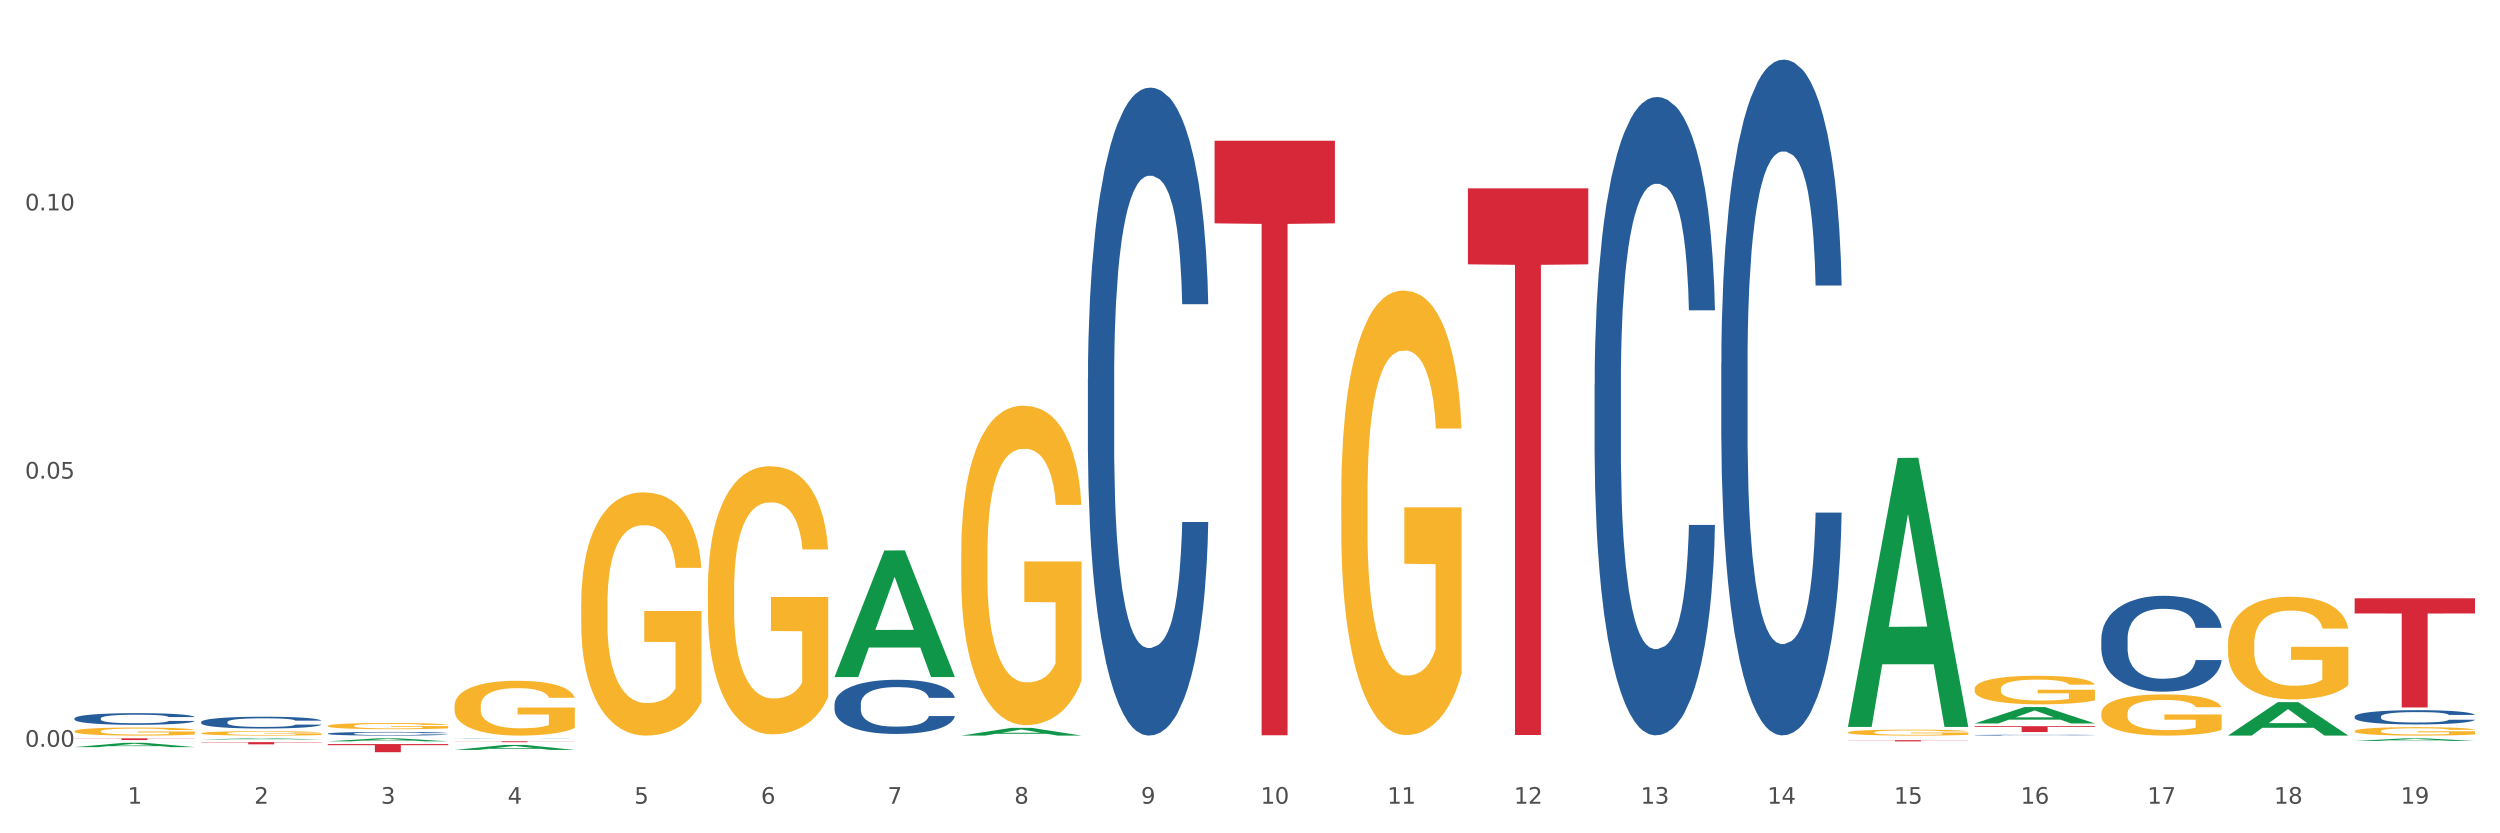 <?xml version="1.0" encoding="utf-8" standalone="no"?>
<!DOCTYPE svg PUBLIC "-//W3C//DTD SVG 1.1//EN"
  "http://www.w3.org/Graphics/SVG/1.1/DTD/svg11.dtd">
<svg xmlns:xlink="http://www.w3.org/1999/xlink" width="1080pt" height="360pt" viewBox="0 0 1080 360" xmlns="http://www.w3.org/2000/svg" version="1.1">
 <rect x="0" y="0" width="1080" height="360" fill="#333333" stroke="none"/>
 <defs>
  <style type="text/css">*{stroke-linejoin: round; stroke-linecap: butt}</style>
 </defs>
 <g id="figure_1">
  <g id="patch_1">
   <path d="M 0 360 
L 1080 360 
L 1080 0 
L 0 0 
z
" style="fill: #ffffff; stroke: #ffffff; stroke-linejoin: miter"/>
  </g>
  <g id="axes_1">
   <g id="matplotlib.axis_1">
    <g id="xtick_1">
     <g id="text_1">
      <!-- 1 -->
      <g style="fill: #4d4d4d" transform="translate(55.115 347.204) scale(0.096 -0.096)">
       <defs>
        <path id="DejaVuSans-31" d="M 794 531 
L 1825 531 
L 1825 4091 
L 703 3866 
L 703 4441 
L 1819 4666 
L 2450 4666 
L 2450 531 
L 3481 531 
L 3481 0 
L 794 0 
L 794 531 
z
" transform="scale(0.016)"/>
       </defs>
       <use xlink:href="#DejaVuSans-31"/>
      </g>
     </g>
    </g>
    <g id="xtick_2">
     <g id="text_2">
      <!-- 2 -->
      <g style="fill: #4d4d4d" transform="translate(109.839 347.204) scale(0.096 -0.096)">
       <defs>
        <path id="DejaVuSans-32" d="M 1228 531 
L 3431 531 
L 3431 0 
L 469 0 
L 469 531 
Q 828 903 1448 1529 
Q 2069 2156 2228 2338 
Q 2531 2678 2651 2914 
Q 2772 3150 2772 3378 
Q 2772 3750 2511 3984 
Q 2250 4219 1831 4219 
Q 1534 4219 1204 4116 
Q 875 4013 500 3803 
L 500 4441 
Q 881 4594 1212 4672 
Q 1544 4750 1819 4750 
Q 2544 4750 2975 4387 
Q 3406 4025 3406 3419 
Q 3406 3131 3298 2873 
Q 3191 2616 2906 2266 
Q 2828 2175 2409 1742 
Q 1991 1309 1228 531 
z
" transform="scale(0.016)"/>
       </defs>
       <use xlink:href="#DejaVuSans-32"/>
      </g>
     </g>
    </g>
    <g id="xtick_3">
     <g id="text_3">
      <!-- 3 -->
      <g style="fill: #4d4d4d" transform="translate(164.564 347.204) scale(0.096 -0.096)">
       <defs>
        <path id="DejaVuSans-33" d="M 2597 2516 
Q 3050 2419 3304 2112 
Q 3559 1806 3559 1356 
Q 3559 666 3084 287 
Q 2609 -91 1734 -91 
Q 1441 -91 1130 -33 
Q 819 25 488 141 
L 488 750 
Q 750 597 1062 519 
Q 1375 441 1716 441 
Q 2309 441 2620 675 
Q 2931 909 2931 1356 
Q 2931 1769 2642 2001 
Q 2353 2234 1838 2234 
L 1294 2234 
L 1294 2753 
L 1863 2753 
Q 2328 2753 2575 2939 
Q 2822 3125 2822 3475 
Q 2822 3834 2567 4026 
Q 2313 4219 1838 4219 
Q 1578 4219 1281 4162 
Q 984 4106 628 3988 
L 628 4550 
Q 988 4650 1302 4700 
Q 1616 4750 1894 4750 
Q 2613 4750 3031 4423 
Q 3450 4097 3450 3541 
Q 3450 3153 3228 2886 
Q 3006 2619 2597 2516 
z
" transform="scale(0.016)"/>
       </defs>
       <use xlink:href="#DejaVuSans-33"/>
      </g>
     </g>
    </g>
    <g id="xtick_4">
     <g id="text_4">
      <!-- 4 -->
      <g style="fill: #4d4d4d" transform="translate(219.288 347.204) scale(0.096 -0.096)">
       <defs>
        <path id="DejaVuSans-34" d="M 2419 4116 
L 825 1625 
L 2419 1625 
L 2419 4116 
z
M 2253 4666 
L 3047 4666 
L 3047 1625 
L 3713 1625 
L 3713 1100 
L 3047 1100 
L 3047 0 
L 2419 0 
L 2419 1100 
L 313 1100 
L 313 1709 
L 2253 4666 
z
" transform="scale(0.016)"/>
       </defs>
       <use xlink:href="#DejaVuSans-34"/>
      </g>
     </g>
    </g>
    <g id="xtick_5">
     <g id="text_5">
      <!-- 5 -->
      <g style="fill: #4d4d4d" transform="translate(274.012 347.204) scale(0.096 -0.096)">
       <defs>
        <path id="DejaVuSans-35" d="M 691 4666 
L 3169 4666 
L 3169 4134 
L 1269 4134 
L 1269 2991 
Q 1406 3038 1543 3061 
Q 1681 3084 1819 3084 
Q 2600 3084 3056 2656 
Q 3513 2228 3513 1497 
Q 3513 744 3044 326 
Q 2575 -91 1722 -91 
Q 1428 -91 1123 -41 
Q 819 9 494 109 
L 494 744 
Q 775 591 1075 516 
Q 1375 441 1709 441 
Q 2250 441 2565 725 
Q 2881 1009 2881 1497 
Q 2881 1984 2565 2268 
Q 2250 2553 1709 2553 
Q 1456 2553 1204 2497 
Q 953 2441 691 2322 
L 691 4666 
z
" transform="scale(0.016)"/>
       </defs>
       <use xlink:href="#DejaVuSans-35"/>
      </g>
     </g>
    </g>
    <g id="xtick_6">
     <g id="text_6">
      <!-- 6 -->
      <g style="fill: #4d4d4d" transform="translate(328.736 347.204) scale(0.096 -0.096)">
       <defs>
        <path id="DejaVuSans-36" d="M 2113 2584 
Q 1688 2584 1439 2293 
Q 1191 2003 1191 1497 
Q 1191 994 1439 701 
Q 1688 409 2113 409 
Q 2538 409 2786 701 
Q 3034 994 3034 1497 
Q 3034 2003 2786 2293 
Q 2538 2584 2113 2584 
z
M 3366 4563 
L 3366 3988 
Q 3128 4100 2886 4159 
Q 2644 4219 2406 4219 
Q 1781 4219 1451 3797 
Q 1122 3375 1075 2522 
Q 1259 2794 1537 2939 
Q 1816 3084 2150 3084 
Q 2853 3084 3261 2657 
Q 3669 2231 3669 1497 
Q 3669 778 3244 343 
Q 2819 -91 2113 -91 
Q 1303 -91 875 529 
Q 447 1150 447 2328 
Q 447 3434 972 4092 
Q 1497 4750 2381 4750 
Q 2619 4750 2861 4703 
Q 3103 4656 3366 4563 
z
" transform="scale(0.016)"/>
       </defs>
       <use xlink:href="#DejaVuSans-36"/>
      </g>
     </g>
    </g>
    <g id="xtick_7">
     <g id="text_7">
      <!-- 7 -->
      <g style="fill: #4d4d4d" transform="translate(383.461 347.204) scale(0.096 -0.096)">
       <defs>
        <path id="DejaVuSans-37" d="M 525 4666 
L 3525 4666 
L 3525 4397 
L 1831 0 
L 1172 0 
L 2766 4134 
L 525 4134 
L 525 4666 
z
" transform="scale(0.016)"/>
       </defs>
       <use xlink:href="#DejaVuSans-37"/>
      </g>
     </g>
    </g>
    <g id="xtick_8">
     <g id="text_8">
      <!-- 8 -->
      <g style="fill: #4d4d4d" transform="translate(438.185 347.204) scale(0.096 -0.096)">
       <defs>
        <path id="DejaVuSans-38" d="M 2034 2216 
Q 1584 2216 1326 1975 
Q 1069 1734 1069 1313 
Q 1069 891 1326 650 
Q 1584 409 2034 409 
Q 2484 409 2743 651 
Q 3003 894 3003 1313 
Q 3003 1734 2745 1975 
Q 2488 2216 2034 2216 
z
M 1403 2484 
Q 997 2584 770 2862 
Q 544 3141 544 3541 
Q 544 4100 942 4425 
Q 1341 4750 2034 4750 
Q 2731 4750 3128 4425 
Q 3525 4100 3525 3541 
Q 3525 3141 3298 2862 
Q 3072 2584 2669 2484 
Q 3125 2378 3379 2068 
Q 3634 1759 3634 1313 
Q 3634 634 3220 271 
Q 2806 -91 2034 -91 
Q 1263 -91 848 271 
Q 434 634 434 1313 
Q 434 1759 690 2068 
Q 947 2378 1403 2484 
z
M 1172 3481 
Q 1172 3119 1398 2916 
Q 1625 2713 2034 2713 
Q 2441 2713 2670 2916 
Q 2900 3119 2900 3481 
Q 2900 3844 2670 4047 
Q 2441 4250 2034 4250 
Q 1625 4250 1398 4047 
Q 1172 3844 1172 3481 
z
" transform="scale(0.016)"/>
       </defs>
       <use xlink:href="#DejaVuSans-38"/>
      </g>
     </g>
    </g>
    <g id="xtick_9">
     <g id="text_9">
      <!-- 9 -->
      <g style="fill: #4d4d4d" transform="translate(492.909 347.204) scale(0.096 -0.096)">
       <defs>
        <path id="DejaVuSans-39" d="M 703 97 
L 703 672 
Q 941 559 1184 500 
Q 1428 441 1663 441 
Q 2288 441 2617 861 
Q 2947 1281 2994 2138 
Q 2813 1869 2534 1725 
Q 2256 1581 1919 1581 
Q 1219 1581 811 2004 
Q 403 2428 403 3163 
Q 403 3881 828 4315 
Q 1253 4750 1959 4750 
Q 2769 4750 3195 4129 
Q 3622 3509 3622 2328 
Q 3622 1225 3098 567 
Q 2575 -91 1691 -91 
Q 1453 -91 1209 -44 
Q 966 3 703 97 
z
M 1959 2075 
Q 2384 2075 2632 2365 
Q 2881 2656 2881 3163 
Q 2881 3666 2632 3958 
Q 2384 4250 1959 4250 
Q 1534 4250 1286 3958 
Q 1038 3666 1038 3163 
Q 1038 2656 1286 2365 
Q 1534 2075 1959 2075 
z
" transform="scale(0.016)"/>
       </defs>
       <use xlink:href="#DejaVuSans-39"/>
      </g>
     </g>
    </g>
    <g id="xtick_10">
     <g id="text_10">
      <!-- 10 -->
      <g style="fill: #4d4d4d" transform="translate(544.58 347.204) scale(0.096 -0.096)">
       <defs>
        <path id="DejaVuSans-30" d="M 2034 4250 
Q 1547 4250 1301 3770 
Q 1056 3291 1056 2328 
Q 1056 1369 1301 889 
Q 1547 409 2034 409 
Q 2525 409 2770 889 
Q 3016 1369 3016 2328 
Q 3016 3291 2770 3770 
Q 2525 4250 2034 4250 
z
M 2034 4750 
Q 2819 4750 3233 4129 
Q 3647 3509 3647 2328 
Q 3647 1150 3233 529 
Q 2819 -91 2034 -91 
Q 1250 -91 836 529 
Q 422 1150 422 2328 
Q 422 3509 836 4129 
Q 1250 4750 2034 4750 
z
" transform="scale(0.016)"/>
       </defs>
       <use xlink:href="#DejaVuSans-31"/>
       <use xlink:href="#DejaVuSans-30" transform="translate(63.623 0)"/>
      </g>
     </g>
    </g>
    <g id="xtick_11">
     <g id="text_11">
      <!-- 11 -->
      <g style="fill: #4d4d4d" transform="translate(599.304 347.204) scale(0.096 -0.096)">
       <use xlink:href="#DejaVuSans-31"/>
       <use xlink:href="#DejaVuSans-31" transform="translate(63.623 0)"/>
      </g>
     </g>
    </g>
    <g id="xtick_12">
     <g id="text_12">
      <!-- 12 -->
      <g style="fill: #4d4d4d" transform="translate(654.028 347.204) scale(0.096 -0.096)">
       <use xlink:href="#DejaVuSans-31"/>
       <use xlink:href="#DejaVuSans-32" transform="translate(63.623 0)"/>
      </g>
     </g>
    </g>
    <g id="xtick_13">
     <g id="text_13">
      <!-- 13 -->
      <g style="fill: #4d4d4d" transform="translate(708.752 347.204) scale(0.096 -0.096)">
       <use xlink:href="#DejaVuSans-31"/>
       <use xlink:href="#DejaVuSans-33" transform="translate(63.623 0)"/>
      </g>
     </g>
    </g>
    <g id="xtick_14">
     <g id="text_14">
      <!-- 14 -->
      <g style="fill: #4d4d4d" transform="translate(763.477 347.204) scale(0.096 -0.096)">
       <use xlink:href="#DejaVuSans-31"/>
       <use xlink:href="#DejaVuSans-34" transform="translate(63.623 0)"/>
      </g>
     </g>
    </g>
    <g id="xtick_15">
     <g id="text_15">
      <!-- 15 -->
      <g style="fill: #4d4d4d" transform="translate(818.201 347.204) scale(0.096 -0.096)">
       <use xlink:href="#DejaVuSans-31"/>
       <use xlink:href="#DejaVuSans-35" transform="translate(63.623 0)"/>
      </g>
     </g>
    </g>
    <g id="xtick_16">
     <g id="text_16">
      <!-- 16 -->
      <g style="fill: #4d4d4d" transform="translate(872.925 347.204) scale(0.096 -0.096)">
       <use xlink:href="#DejaVuSans-31"/>
       <use xlink:href="#DejaVuSans-36" transform="translate(63.623 0)"/>
      </g>
     </g>
    </g>
    <g id="xtick_17">
     <g id="text_17">
      <!-- 17 -->
      <g style="fill: #4d4d4d" transform="translate(927.649 347.204) scale(0.096 -0.096)">
       <use xlink:href="#DejaVuSans-31"/>
       <use xlink:href="#DejaVuSans-37" transform="translate(63.623 0)"/>
      </g>
     </g>
    </g>
    <g id="xtick_18">
     <g id="text_18">
      <!-- 18 -->
      <g style="fill: #4d4d4d" transform="translate(982.374 347.204) scale(0.096 -0.096)">
       <use xlink:href="#DejaVuSans-31"/>
       <use xlink:href="#DejaVuSans-38" transform="translate(63.623 0)"/>
      </g>
     </g>
    </g>
    <g id="xtick_19">
     <g id="text_19">
      <!-- 19 -->
      <g style="fill: #4d4d4d" transform="translate(1037.098 347.204) scale(0.096 -0.096)">
       <use xlink:href="#DejaVuSans-31"/>
       <use xlink:href="#DejaVuSans-39" transform="translate(63.623 0)"/>
      </g>
     </g>
    </g>
    <g id="xtick_20"/>
    <g id="xtick_21"/>
    <g id="xtick_22"/>
    <g id="xtick_23"/>
    <g id="xtick_24"/>
    <g id="xtick_25"/>
    <g id="xtick_26"/>
    <g id="xtick_27"/>
    <g id="xtick_28"/>
    <g id="xtick_29"/>
    <g id="xtick_30"/>
    <g id="xtick_31"/>
    <g id="xtick_32"/>
    <g id="xtick_33"/>
    <g id="xtick_34"/>
    <g id="xtick_35"/>
    <g id="xtick_36"/>
    <g id="xtick_37"/>
   </g>
   <g id="matplotlib.axis_2">
    <g id="ytick_1">
     <g id="text_20">
      <!-- 0.00 -->
      <g style="fill: #4d4d4d" transform="translate(10.8 322.601) scale(0.096 -0.096)">
       <defs>
        <path id="DejaVuSans-2e" d="M 684 794 
L 1344 794 
L 1344 0 
L 684 0 
L 684 794 
z
" transform="scale(0.016)"/>
       </defs>
       <use xlink:href="#DejaVuSans-30"/>
       <use xlink:href="#DejaVuSans-2e" transform="translate(63.623 0)"/>
       <use xlink:href="#DejaVuSans-30" transform="translate(95.41 0)"/>
       <use xlink:href="#DejaVuSans-30" transform="translate(159.033 0)"/>
      </g>
     </g>
    </g>
    <g id="ytick_2">
     <g id="text_21">
      <!-- 0.05 -->
      <g style="fill: #4d4d4d" transform="translate(10.8 206.752) scale(0.096 -0.096)">
       <use xlink:href="#DejaVuSans-30"/>
       <use xlink:href="#DejaVuSans-2e" transform="translate(63.623 0)"/>
       <use xlink:href="#DejaVuSans-30" transform="translate(95.41 0)"/>
       <use xlink:href="#DejaVuSans-35" transform="translate(159.033 0)"/>
      </g>
     </g>
    </g>
    <g id="ytick_3">
     <g id="text_22">
      <!-- 0.10 -->
      <g style="fill: #4d4d4d" transform="translate(10.8 90.902) scale(0.096 -0.096)">
       <use xlink:href="#DejaVuSans-30"/>
       <use xlink:href="#DejaVuSans-2e" transform="translate(63.623 0)"/>
       <use xlink:href="#DejaVuSans-31" transform="translate(95.41 0)"/>
       <use xlink:href="#DejaVuSans-30" transform="translate(159.033 0)"/>
      </g>
     </g>
    </g>
    <g id="ytick_4"/>
    <g id="ytick_5"/>
    <g id="ytick_6"/>
   </g>
   <g id="PolyCollection_1">
    <path d="M 32.175 322.749 
L 32.229 322.747 
L 53.667 320.884 
L 62.564 320.882 
L 84.163 322.752 
L 73.873 322.752 
L 69.21 322.317 
L 47.075 322.317 
L 46.914 322.324 
L 42.412 322.752 
L 32.175 322.752 
L 32.175 322.749 
L 49.862 322.057 
L 66.423 322.055 
L 58.223 321.281 
L 58.115 321.277 
L 58.008 321.283 
L 49.808 322.055 
L 49.862 322.057 
L 32.175 322.749 
z
" clip-path="url(#pb48296d5a1)" style="fill: #109648"/>
    <path d="M 86.899 319.435 
L 86.953 319.434 
L 108.391 318.954 
L 117.288 318.953 
L 138.887 319.436 
L 128.597 319.436 
L 123.934 319.323 
L 101.799 319.323 
L 101.638 319.325 
L 97.136 319.436 
L 86.899 319.436 
L 86.899 319.435 
L 104.586 319.256 
L 121.147 319.256 
L 112.947 319.056 
L 112.84 319.055 
L 112.733 319.057 
L 104.532 319.256 
L 104.586 319.256 
L 86.899 319.435 
z
" clip-path="url(#pb48296d5a1)" style="fill: #109648"/>
    <path d="M 141.624 320.248 
L 141.677 320.247 
L 163.116 318.955 
L 172.012 318.953 
L 193.612 320.25 
L 183.321 320.25 
L 178.658 319.948 
L 156.523 319.948 
L 156.362 319.953 
L 151.86 320.25 
L 141.624 320.25 
L 141.624 320.248 
L 159.31 319.768 
L 175.871 319.767 
L 167.671 319.23 
L 167.564 319.227 
L 167.457 319.231 
L 159.257 319.767 
L 159.31 319.768 
L 141.624 320.248 
z
" clip-path="url(#pb48296d5a1)" style="fill: #109648"/>
    <path d="M 196.348 323.977 
L 196.401 323.975 
L 217.84 321.802 
L 226.737 321.8 
L 248.336 323.981 
L 238.045 323.981 
L 233.383 323.473 
L 211.247 323.473 
L 211.087 323.482 
L 206.585 323.981 
L 196.348 323.981 
L 196.348 323.977 
L 214.034 323.17 
L 230.596 323.168 
L 222.395 322.265 
L 222.288 322.261 
L 222.181 322.267 
L 213.981 323.168 
L 214.034 323.17 
L 196.348 323.977 
z
" clip-path="url(#pb48296d5a1)" style="fill: #109648"/>
    <path d="M 798.315 313.813 
L 798.368 313.704 
L 819.807 197.846 
L 828.704 197.737 
L 850.303 314.032 
L 840.012 314.032 
L 835.35 286.951 
L 813.215 286.951 
L 813.054 287.388 
L 808.552 314.032 
L 798.315 314.032 
L 798.315 313.813 
L 816.002 270.79 
L 832.563 270.68 
L 824.362 222.524 
L 824.255 222.306 
L 824.148 222.634 
L 815.948 270.68 
L 816.002 270.79 
L 798.315 313.813 
z
" clip-path="url(#pb48296d5a1)" style="fill: #109648"/>
    <path d="M 853.039 312.526 
L 853.093 312.52 
L 874.531 305.45 
L 883.428 305.443 
L 905.027 312.54 
L 894.737 312.54 
L 890.074 310.887 
L 867.939 310.887 
L 867.778 310.914 
L 863.276 312.54 
L 853.039 312.54 
L 853.039 312.526 
L 870.726 309.901 
L 887.287 309.894 
L 879.087 306.956 
L 878.98 306.943 
L 878.872 306.963 
L 870.672 309.894 
L 870.726 309.901 
L 853.039 312.526 
z
" clip-path="url(#pb48296d5a1)" style="fill: #109648"/>
    <path d="M 1017.212 320.091 
L 1017.266 320.09 
L 1038.704 318.954 
L 1047.601 318.953 
L 1069.2 320.093 
L 1058.91 320.093 
L 1054.247 319.828 
L 1032.112 319.828 
L 1031.951 319.832 
L 1027.449 320.093 
L 1017.212 320.093 
L 1017.212 320.091 
L 1034.899 319.67 
L 1051.46 319.668 
L 1043.26 319.196 
L 1043.152 319.194 
L 1043.045 319.197 
L 1034.845 319.668 
L 1034.899 319.67 
L 1017.212 320.091 
z
" clip-path="url(#pb48296d5a1)" style="fill: #109648"/>
    <path d="M 962.488 317.753 
L 962.541 317.74 
L 983.98 303.336 
L 992.877 303.322 
L 1014.476 317.781 
L 1004.185 317.781 
L 999.522 314.414 
L 977.387 314.414 
L 977.227 314.468 
L 972.724 317.781 
L 962.488 317.781 
L 962.488 317.753 
L 980.174 312.404 
L 996.735 312.391 
L 988.535 306.404 
L 988.428 306.377 
L 988.321 306.417 
L 980.121 312.391 
L 980.174 312.404 
L 962.488 317.753 
z
" clip-path="url(#pb48296d5a1)" style="fill: #109648"/>
    <path d="M 907.763 319.767 
L 907.817 319.767 
L 929.255 319.765 
L 938.152 319.765 
L 959.751 319.767 
L 949.461 319.767 
L 944.798 319.766 
L 922.663 319.766 
L 922.502 319.766 
L 918 319.767 
L 907.763 319.767 
L 907.763 319.767 
L 925.45 319.766 
L 942.011 319.766 
L 933.811 319.765 
L 933.704 319.765 
L 933.597 319.765 
L 925.396 319.766 
L 925.45 319.766 
L 907.763 319.767 
z
" clip-path="url(#pb48296d5a1)" style="fill: #109648"/>
    <path d="M 798.315 319.758 
L 850.303 319.758 
L 850.303 319.831 
L 829.853 319.831 
L 829.853 320.282 
L 818.642 320.282 
L 818.642 319.831 
L 798.315 319.831 
L 798.315 319.758 
L 798.315 319.758 
z
" clip-path="url(#pb48296d5a1)" style="fill: #d62839"/>
    <path d="M 524.693 60.797 
L 576.682 60.797 
L 576.682 96.487 
L 556.231 96.729 
L 556.231 317.621 
L 545.021 317.621 
L 545.021 96.729 
L 524.693 96.487 
L 524.693 61.039 
L 524.693 60.797 
z
" clip-path="url(#pb48296d5a1)" style="fill: #d62839"/>
    <path d="M 634.142 81.371 
L 686.13 81.371 
L 686.13 114.189 
L 665.68 114.411 
L 665.68 317.53 
L 654.469 317.53 
L 654.469 114.411 
L 634.142 114.189 
L 634.142 81.593 
L 634.142 81.371 
z
" clip-path="url(#pb48296d5a1)" style="fill: #d62839"/>
    <path d="M 86.899 320.608 
L 138.887 320.608 
L 138.887 320.74 
L 118.437 320.741 
L 118.437 321.557 
L 107.226 321.557 
L 107.226 320.741 
L 86.899 320.74 
L 86.899 320.609 
L 86.899 320.608 
z
" clip-path="url(#pb48296d5a1)" style="fill: #d62839"/>
    <path d="M 141.624 321.423 
L 193.612 321.423 
L 193.612 321.913 
L 173.161 321.916 
L 173.161 324.95 
L 161.951 324.95 
L 161.951 321.916 
L 141.624 321.913 
L 141.624 321.426 
L 141.624 321.423 
z
" clip-path="url(#pb48296d5a1)" style="fill: #d62839"/>
    <path d="M 32.175 318.953 
L 84.163 318.953 
L 84.163 319.058 
L 63.713 319.059 
L 63.713 319.71 
L 52.502 319.71 
L 52.502 319.059 
L 32.175 319.058 
L 32.175 318.954 
L 32.175 318.953 
z
" clip-path="url(#pb48296d5a1)" style="fill: #d62839"/>
    <path d="M 853.039 313.712 
L 905.027 313.712 
L 905.027 314.064 
L 884.577 314.066 
L 884.577 316.242 
L 873.366 316.242 
L 873.366 314.066 
L 853.039 314.064 
L 853.039 313.715 
L 853.039 313.712 
z
" clip-path="url(#pb48296d5a1)" style="fill: #d62839"/>
    <path d="M 196.348 320.223 
L 248.336 320.223 
L 248.336 320.279 
L 227.886 320.28 
L 227.886 320.628 
L 216.675 320.628 
L 216.675 320.28 
L 196.348 320.279 
L 196.348 320.224 
L 196.348 320.223 
z
" clip-path="url(#pb48296d5a1)" style="fill: #d62839"/>
    <path d="M 415.245 239.028 
L 415.306 238.902 
L 415.306 234.365 
L 415.429 230.458 
L 416.043 221.005 
L 416.964 213.19 
L 417.639 209.031 
L 418.314 205.628 
L 419.112 202.225 
L 420.094 198.696 
L 421.874 193.528 
L 422.979 190.881 
L 424.329 188.109 
L 426.784 184.075 
L 428.564 181.807 
L 430.406 179.916 
L 433.413 177.647 
L 435.377 176.639 
L 437.464 175.883 
L 439.981 175.379 
L 441.883 175.253 
L 446.057 175.631 
L 449.617 176.765 
L 451.336 177.647 
L 453.545 179.16 
L 454.712 180.168 
L 456.614 182.185 
L 458.579 184.832 
L 459.929 187.1 
L 461.954 191.386 
L 463.489 195.671 
L 464.901 200.965 
L 465.637 204.62 
L 466.19 208.023 
L 466.681 211.93 
L 467.172 218.106 
L 456.123 218.106 
L 455.694 213.695 
L 455.019 209.535 
L 454.036 205.502 
L 453.177 202.981 
L 451.704 199.83 
L 450.354 197.814 
L 448.942 196.301 
L 447.223 195.041 
L 445.873 194.411 
L 443.97 193.906 
L 440.226 194.032 
L 437.71 195.041 
L 435.991 196.301 
L 434.886 197.436 
L 433.904 198.696 
L 432.799 200.46 
L 431.51 203.107 
L 430.59 205.502 
L 429.669 208.527 
L 428.932 211.552 
L 428.257 215.081 
L 427.705 218.862 
L 427.275 222.769 
L 426.907 227.559 
L 426.6 235.499 
L 426.6 252.767 
L 426.723 256.674 
L 427.03 261.842 
L 427.398 265.749 
L 428.012 270.412 
L 428.564 273.563 
L 429.608 278.101 
L 430.774 281.882 
L 431.695 284.276 
L 432.615 286.293 
L 434.211 289.066 
L 435.991 291.335 
L 437.526 292.721 
L 439.612 293.981 
L 441.024 294.486 
L 442.252 294.738 
L 445.259 294.738 
L 447.408 294.36 
L 449.801 293.477 
L 451.643 292.343 
L 453.177 290.957 
L 454.896 288.688 
L 456.001 286.545 
L 456.001 260.203 
L 442.497 260.077 
L 442.497 242.558 
L 467.233 242.558 
L 467.233 293.981 
L 466.19 296.628 
L 465.023 299.023 
L 463.796 301.166 
L 461.954 303.813 
L 459.745 306.333 
L 457.781 308.098 
L 455.694 309.61 
L 453.239 310.997 
L 450.047 312.257 
L 448.083 312.761 
L 445.628 313.139 
L 442.743 313.265 
L 440.226 313.013 
L 437.771 312.383 
L 435.193 311.249 
L 432.677 309.61 
L 430.774 307.972 
L 428.871 305.955 
L 426.846 303.308 
L 425.25 300.788 
L 424.022 298.519 
L 422.672 295.62 
L 421.199 291.839 
L 420.094 288.436 
L 419.112 284.907 
L 418.068 280.369 
L 417.332 276.462 
L 416.595 271.547 
L 416.166 267.891 
L 415.675 262.22 
L 415.306 254.279 
L 415.245 239.028 
z
" clip-path="url(#pb48296d5a1)" style="fill: #f7b32b"/>
    <path d="M 579.418 214.251 
L 579.479 214.076 
L 579.479 207.761 
L 579.602 202.323 
L 580.216 189.168 
L 581.136 178.293 
L 581.812 172.505 
L 582.487 167.769 
L 583.285 163.033 
L 584.267 158.122 
L 586.047 150.93 
L 587.152 147.246 
L 588.502 143.388 
L 590.957 137.775 
L 592.737 134.617 
L 594.578 131.986 
L 597.586 128.829 
L 599.55 127.426 
L 601.637 126.373 
L 604.154 125.672 
L 606.056 125.496 
L 610.23 126.022 
L 613.79 127.601 
L 615.509 128.829 
L 617.718 130.934 
L 618.884 132.337 
L 620.787 135.144 
L 622.751 138.827 
L 624.102 141.984 
L 626.127 147.948 
L 627.662 153.912 
L 629.073 161.279 
L 629.81 166.366 
L 630.362 171.101 
L 630.853 176.539 
L 631.344 185.134 
L 620.296 185.134 
L 619.867 178.995 
L 619.191 173.206 
L 618.209 167.593 
L 617.35 164.085 
L 615.877 159.7 
L 614.527 156.894 
L 613.115 154.789 
L 611.396 153.035 
L 610.046 152.158 
L 608.143 151.456 
L 604.399 151.632 
L 601.882 153.035 
L 600.164 154.789 
L 599.059 156.367 
L 598.077 158.122 
L 596.972 160.577 
L 595.683 164.261 
L 594.763 167.593 
L 593.842 171.803 
L 593.105 176.013 
L 592.43 180.924 
L 591.878 186.186 
L 591.448 191.624 
L 591.08 198.289 
L 590.773 209.34 
L 590.773 233.37 
L 590.896 238.808 
L 591.203 245.999 
L 591.571 251.437 
L 592.185 257.927 
L 592.737 262.312 
L 593.78 268.626 
L 594.947 273.888 
L 595.867 277.221 
L 596.788 280.028 
L 598.384 283.887 
L 600.164 287.044 
L 601.698 288.973 
L 603.785 290.727 
L 605.197 291.429 
L 606.425 291.78 
L 609.432 291.78 
L 611.58 291.254 
L 613.974 290.026 
L 615.816 288.447 
L 617.35 286.518 
L 619.069 283.36 
L 620.173 280.378 
L 620.173 243.719 
L 606.67 243.543 
L 606.67 219.162 
L 631.406 219.162 
L 631.406 290.727 
L 630.362 294.411 
L 629.196 297.743 
L 627.969 300.725 
L 626.127 304.409 
L 623.918 307.917 
L 621.953 310.373 
L 619.867 312.477 
L 617.411 314.407 
L 614.22 316.161 
L 612.256 316.863 
L 609.8 317.389 
L 606.916 317.564 
L 604.399 317.213 
L 601.944 316.336 
L 599.366 314.758 
L 596.849 312.477 
L 594.947 310.197 
L 593.044 307.391 
L 591.018 303.707 
L 589.423 300.199 
L 588.195 297.042 
L 586.845 293.008 
L 585.372 287.745 
L 584.267 283.01 
L 583.285 278.098 
L 582.241 271.784 
L 581.505 266.346 
L 580.768 259.505 
L 580.338 254.419 
L 579.847 246.525 
L 579.479 235.475 
L 579.418 214.251 
z
" clip-path="url(#pb48296d5a1)" style="fill: #f7b32b"/>
    <path d="M 798.315 316.395 
L 798.376 316.393 
L 798.376 316.308 
L 798.499 316.235 
L 799.113 316.059 
L 800.033 315.913 
L 800.709 315.835 
L 801.384 315.772 
L 802.182 315.708 
L 803.164 315.642 
L 804.944 315.546 
L 806.049 315.496 
L 807.399 315.445 
L 809.854 315.369 
L 811.634 315.327 
L 813.475 315.292 
L 816.483 315.249 
L 818.447 315.231 
L 820.534 315.216 
L 823.051 315.207 
L 824.953 315.205 
L 829.127 315.212 
L 832.687 315.233 
L 834.406 315.249 
L 836.615 315.278 
L 837.782 315.296 
L 839.684 315.334 
L 841.648 315.383 
L 842.999 315.426 
L 845.024 315.506 
L 846.559 315.586 
L 847.97 315.685 
L 848.707 315.753 
L 849.259 315.816 
L 849.75 315.889 
L 850.242 316.004 
L 839.193 316.004 
L 838.764 315.922 
L 838.088 315.845 
L 837.106 315.769 
L 836.247 315.722 
L 834.774 315.663 
L 833.424 315.626 
L 832.012 315.598 
L 830.293 315.574 
L 828.943 315.562 
L 827.04 315.553 
L 823.296 315.555 
L 820.78 315.574 
L 819.061 315.598 
L 817.956 315.619 
L 816.974 315.642 
L 815.869 315.675 
L 814.58 315.725 
L 813.66 315.769 
L 812.739 315.826 
L 812.002 315.882 
L 811.327 315.948 
L 810.775 316.019 
L 810.345 316.092 
L 809.977 316.181 
L 809.67 316.329 
L 809.67 316.651 
L 809.793 316.724 
L 810.1 316.821 
L 810.468 316.894 
L 811.082 316.981 
L 811.634 317.04 
L 812.678 317.124 
L 813.844 317.195 
L 814.764 317.24 
L 815.685 317.277 
L 817.281 317.329 
L 819.061 317.371 
L 820.595 317.397 
L 822.682 317.421 
L 824.094 317.43 
L 825.322 317.435 
L 828.329 317.435 
L 830.477 317.428 
L 832.871 317.411 
L 834.713 317.39 
L 836.247 317.364 
L 837.966 317.322 
L 839.071 317.282 
L 839.071 316.79 
L 825.567 316.788 
L 825.567 316.461 
L 850.303 316.461 
L 850.303 317.421 
L 849.259 317.47 
L 848.093 317.515 
L 846.866 317.555 
L 845.024 317.604 
L 842.815 317.651 
L 840.851 317.684 
L 838.764 317.712 
L 836.308 317.738 
L 833.117 317.762 
L 831.153 317.771 
L 828.697 317.778 
L 825.813 317.781 
L 823.296 317.776 
L 820.841 317.764 
L 818.263 317.743 
L 815.746 317.712 
L 813.844 317.682 
L 811.941 317.644 
L 809.915 317.595 
L 808.32 317.548 
L 807.092 317.505 
L 805.742 317.451 
L 804.269 317.381 
L 803.164 317.317 
L 802.182 317.251 
L 801.138 317.167 
L 800.402 317.094 
L 799.665 317.002 
L 799.236 316.934 
L 798.744 316.828 
L 798.376 316.68 
L 798.315 316.395 
z
" clip-path="url(#pb48296d5a1)" style="fill: #f7b32b"/>
    <path d="M 853.039 297.639 
L 853.1 297.628 
L 853.1 297.222 
L 853.223 296.873 
L 853.837 296.029 
L 854.758 295.331 
L 855.433 294.959 
L 856.108 294.655 
L 856.906 294.351 
L 857.888 294.036 
L 859.668 293.574 
L 860.773 293.338 
L 862.123 293.09 
L 864.578 292.73 
L 866.358 292.527 
L 868.2 292.358 
L 871.207 292.155 
L 873.171 292.065 
L 875.258 291.998 
L 877.775 291.953 
L 879.678 291.941 
L 883.851 291.975 
L 887.411 292.077 
L 889.13 292.155 
L 891.34 292.291 
L 892.506 292.381 
L 894.409 292.561 
L 896.373 292.797 
L 897.723 293 
L 899.749 293.383 
L 901.283 293.766 
L 902.695 294.238 
L 903.431 294.565 
L 903.984 294.869 
L 904.475 295.218 
L 904.966 295.77 
L 893.918 295.77 
L 893.488 295.376 
L 892.813 295.004 
L 891.831 294.644 
L 890.971 294.419 
L 889.498 294.137 
L 888.148 293.957 
L 886.736 293.822 
L 885.018 293.709 
L 883.667 293.653 
L 881.765 293.608 
L 878.02 293.619 
L 875.504 293.709 
L 873.785 293.822 
L 872.68 293.923 
L 871.698 294.036 
L 870.594 294.193 
L 869.305 294.43 
L 868.384 294.644 
L 867.463 294.914 
L 866.727 295.184 
L 866.051 295.499 
L 865.499 295.837 
L 865.069 296.186 
L 864.701 296.614 
L 864.394 297.324 
L 864.394 298.866 
L 864.517 299.215 
L 864.824 299.677 
L 865.192 300.026 
L 865.806 300.442 
L 866.358 300.724 
L 867.402 301.129 
L 868.568 301.467 
L 869.489 301.681 
L 870.409 301.861 
L 872.005 302.109 
L 873.785 302.312 
L 875.32 302.435 
L 877.407 302.548 
L 878.818 302.593 
L 880.046 302.616 
L 883.053 302.616 
L 885.202 302.582 
L 887.596 302.503 
L 889.437 302.402 
L 890.971 302.278 
L 892.69 302.075 
L 893.795 301.884 
L 893.795 299.53 
L 880.291 299.519 
L 880.291 297.954 
L 905.027 297.954 
L 905.027 302.548 
L 903.984 302.784 
L 902.818 302.998 
L 901.59 303.19 
L 899.749 303.426 
L 897.539 303.651 
L 895.575 303.809 
L 893.488 303.944 
L 891.033 304.068 
L 887.841 304.181 
L 885.877 304.226 
L 883.422 304.259 
L 880.537 304.271 
L 878.02 304.248 
L 875.565 304.192 
L 872.987 304.091 
L 870.471 303.944 
L 868.568 303.798 
L 866.665 303.618 
L 864.64 303.381 
L 863.044 303.156 
L 861.816 302.953 
L 860.466 302.694 
L 858.993 302.357 
L 857.888 302.053 
L 856.906 301.737 
L 855.863 301.332 
L 855.126 300.983 
L 854.389 300.544 
L 853.96 300.217 
L 853.469 299.711 
L 853.1 299.001 
L 853.039 297.639 
z
" clip-path="url(#pb48296d5a1)" style="fill: #f7b32b"/>
    <path d="M 907.763 308.205 
L 907.825 308.188 
L 907.825 307.603 
L 907.948 307.099 
L 908.561 305.88 
L 909.482 304.872 
L 910.157 304.335 
L 910.832 303.896 
L 911.63 303.457 
L 912.612 303.002 
L 914.392 302.335 
L 915.497 301.994 
L 916.847 301.636 
L 919.303 301.116 
L 921.083 300.823 
L 922.924 300.579 
L 925.932 300.287 
L 927.896 300.157 
L 929.983 300.059 
L 932.499 299.994 
L 934.402 299.978 
L 938.576 300.027 
L 942.136 300.173 
L 943.854 300.287 
L 946.064 300.482 
L 947.23 300.612 
L 949.133 300.872 
L 951.097 301.213 
L 952.447 301.506 
L 954.473 302.059 
L 956.007 302.612 
L 957.419 303.295 
L 958.156 303.766 
L 958.708 304.205 
L 959.199 304.709 
L 959.69 305.506 
L 948.642 305.506 
L 948.212 304.937 
L 947.537 304.4 
L 946.555 303.88 
L 945.696 303.555 
L 944.223 303.148 
L 942.872 302.888 
L 941.46 302.693 
L 939.742 302.53 
L 938.392 302.449 
L 936.489 302.384 
L 932.745 302.4 
L 930.228 302.53 
L 928.51 302.693 
L 927.405 302.839 
L 926.423 303.002 
L 925.318 303.23 
L 924.029 303.571 
L 923.108 303.88 
L 922.187 304.27 
L 921.451 304.66 
L 920.776 305.115 
L 920.223 305.603 
L 919.794 306.107 
L 919.425 306.725 
L 919.119 307.749 
L 919.119 309.977 
L 919.241 310.481 
L 919.548 311.147 
L 919.916 311.651 
L 920.53 312.253 
L 921.083 312.659 
L 922.126 313.245 
L 923.292 313.732 
L 924.213 314.041 
L 925.134 314.301 
L 926.73 314.659 
L 928.51 314.952 
L 930.044 315.13 
L 932.131 315.293 
L 933.543 315.358 
L 934.77 315.391 
L 937.778 315.391 
L 939.926 315.342 
L 942.32 315.228 
L 944.161 315.082 
L 945.696 314.903 
L 947.414 314.61 
L 948.519 314.334 
L 948.519 310.936 
L 935.016 310.92 
L 935.016 308.66 
L 959.751 308.66 
L 959.751 315.293 
L 958.708 315.634 
L 957.542 315.943 
L 956.314 316.22 
L 954.473 316.561 
L 952.263 316.886 
L 950.299 317.114 
L 948.212 317.309 
L 945.757 317.488 
L 942.565 317.651 
L 940.601 317.716 
L 938.146 317.764 
L 935.261 317.781 
L 932.745 317.748 
L 930.29 317.667 
L 927.712 317.52 
L 925.195 317.309 
L 923.292 317.098 
L 921.39 316.838 
L 919.364 316.496 
L 917.768 316.171 
L 916.541 315.878 
L 915.19 315.504 
L 913.717 315.017 
L 912.612 314.578 
L 911.63 314.122 
L 910.587 313.537 
L 909.85 313.033 
L 909.114 312.399 
L 908.684 311.928 
L 908.193 311.196 
L 907.825 310.172 
L 907.763 308.205 
z
" clip-path="url(#pb48296d5a1)" style="fill: #f7b32b"/>
    <path d="M 962.488 278.29 
L 962.549 278.25 
L 962.549 276.791 
L 962.672 275.536 
L 963.286 272.498 
L 964.206 269.986 
L 964.881 268.649 
L 965.557 267.556 
L 966.355 266.462 
L 967.337 265.328 
L 969.117 263.667 
L 970.221 262.816 
L 971.572 261.925 
L 974.027 260.629 
L 975.807 259.9 
L 977.648 259.292 
L 980.656 258.563 
L 982.62 258.239 
L 984.707 257.996 
L 987.223 257.834 
L 989.126 257.793 
L 993.3 257.915 
L 996.86 258.279 
L 998.579 258.563 
L 1000.788 259.049 
L 1001.954 259.373 
L 1003.857 260.021 
L 1005.821 260.872 
L 1007.172 261.601 
L 1009.197 262.978 
L 1010.732 264.355 
L 1012.143 266.057 
L 1012.88 267.232 
L 1013.432 268.325 
L 1013.923 269.581 
L 1014.414 271.566 
L 1003.366 271.566 
L 1002.936 270.148 
L 1002.261 268.811 
L 1001.279 267.515 
L 1000.42 266.705 
L 998.947 265.692 
L 997.596 265.044 
L 996.185 264.558 
L 994.466 264.153 
L 993.116 263.95 
L 991.213 263.788 
L 987.469 263.829 
L 984.952 264.153 
L 983.234 264.558 
L 982.129 264.923 
L 981.147 265.328 
L 980.042 265.895 
L 978.753 266.745 
L 977.832 267.515 
L 976.912 268.487 
L 976.175 269.459 
L 975.5 270.594 
L 974.948 271.809 
L 974.518 273.065 
L 974.15 274.604 
L 973.843 277.156 
L 973.843 282.706 
L 973.966 283.961 
L 974.272 285.622 
L 974.641 286.878 
L 975.255 288.377 
L 975.807 289.389 
L 976.85 290.848 
L 978.017 292.063 
L 978.937 292.833 
L 979.858 293.481 
L 981.454 294.372 
L 983.234 295.101 
L 984.768 295.547 
L 986.855 295.952 
L 988.267 296.114 
L 989.494 296.195 
L 992.502 296.195 
L 994.65 296.073 
L 997.044 295.79 
L 998.885 295.425 
L 1000.42 294.979 
L 1002.139 294.25 
L 1003.243 293.562 
L 1003.243 285.095 
L 989.74 285.055 
L 989.74 279.424 
L 1014.476 279.424 
L 1014.476 295.952 
L 1013.432 296.802 
L 1012.266 297.572 
L 1011.038 298.261 
L 1009.197 299.111 
L 1006.987 299.921 
L 1005.023 300.488 
L 1002.936 300.975 
L 1000.481 301.42 
L 997.29 301.825 
L 995.325 301.987 
L 992.87 302.109 
L 989.985 302.149 
L 987.469 302.068 
L 985.014 301.866 
L 982.436 301.501 
L 979.919 300.975 
L 978.017 300.448 
L 976.114 299.8 
L 974.088 298.949 
L 972.492 298.139 
L 971.265 297.41 
L 969.915 296.478 
L 968.441 295.263 
L 967.337 294.169 
L 966.355 293.035 
L 965.311 291.577 
L 964.575 290.321 
L 963.838 288.741 
L 963.408 287.566 
L 962.917 285.744 
L 962.549 283.192 
L 962.488 278.29 
z
" clip-path="url(#pb48296d5a1)" style="fill: #f7b32b"/>
    <path d="M 32.175 310.342 
L 32.236 310.338 
L 32.236 310.209 
L 32.421 310.034 
L 33.097 309.712 
L 33.957 309.468 
L 35.432 309.183 
L 36.231 309.063 
L 37.275 308.93 
L 39.426 308.714 
L 41.884 308.53 
L 43.605 308.429 
L 44.895 308.364 
L 47.784 308.249 
L 49.443 308.199 
L 51.164 308.157 
L 52.638 308.13 
L 55.096 308.097 
L 57.063 308.084 
L 59.337 308.079 
L 61.242 308.084 
L 63.761 308.102 
L 67.448 308.157 
L 68.862 308.189 
L 70.767 308.245 
L 72.733 308.318 
L 74.331 308.392 
L 76.174 308.498 
L 78.079 308.636 
L 79.923 308.81 
L 81.213 308.971 
L 82.258 309.142 
L 83.18 309.349 
L 83.856 309.574 
L 84.163 309.763 
L 72.917 309.763 
L 72.61 309.592 
L 71.996 309.408 
L 71.381 309.284 
L 70.705 309.183 
L 69.66 309.068 
L 68.739 308.994 
L 67.202 308.907 
L 65.789 308.852 
L 64.621 308.82 
L 63.208 308.792 
L 60.197 308.764 
L 58.046 308.764 
L 56.694 308.774 
L 55.035 308.797 
L 53.622 308.829 
L 51.962 308.884 
L 50.672 308.944 
L 49.381 309.022 
L 48.644 309.077 
L 47.538 309.178 
L 46.8 309.261 
L 45.817 309.404 
L 45.264 309.505 
L 44.281 309.767 
L 43.851 309.96 
L 43.666 310.094 
L 43.544 310.241 
L 43.544 310.959 
L 43.912 311.281 
L 44.22 311.419 
L 44.711 311.575 
L 45.633 311.778 
L 46.985 311.975 
L 48.398 312.118 
L 49.566 312.205 
L 50.672 312.27 
L 51.778 312.32 
L 53.13 312.366 
L 54.236 312.394 
L 55.895 312.422 
L 57.862 312.435 
L 59.398 312.435 
L 62.532 312.412 
L 63.945 312.389 
L 65.297 312.357 
L 66.772 312.307 
L 67.94 312.251 
L 68.616 312.21 
L 69.722 312.123 
L 70.582 312.031 
L 71.32 311.925 
L 71.811 311.833 
L 72.364 311.695 
L 72.795 311.538 
L 72.917 311.456 
L 84.163 311.456 
L 83.917 311.621 
L 83.487 311.782 
L 82.627 311.998 
L 81.951 312.123 
L 80.906 312.274 
L 79.8 312.403 
L 78.264 312.546 
L 76.85 312.652 
L 75.375 312.744 
L 73.778 312.826 
L 70.89 312.941 
L 69.845 312.974 
L 67.633 313.029 
L 65.912 313.061 
L 63.392 313.093 
L 60.811 313.112 
L 58.108 313.116 
L 55.711 313.107 
L 53.069 313.079 
L 51.409 313.052 
L 49.566 313.01 
L 47.415 312.946 
L 45.387 312.868 
L 43.482 312.776 
L 41.7 312.67 
L 40.041 312.55 
L 37.89 312.353 
L 36.292 312.159 
L 35.125 311.98 
L 34.326 311.828 
L 33.527 311.635 
L 33.097 311.502 
L 32.421 311.18 
L 32.175 310.881 
L 32.175 310.342 
z
" clip-path="url(#pb48296d5a1)" style="fill: #255c99"/>
    <path d="M 86.899 311.914 
L 86.961 311.91 
L 86.961 311.779 
L 87.145 311.602 
L 87.821 311.277 
L 88.681 311.03 
L 90.156 310.741 
L 90.955 310.62 
L 92 310.485 
L 94.151 310.267 
L 96.609 310.081 
L 98.329 309.978 
L 99.62 309.913 
L 102.508 309.797 
L 104.167 309.746 
L 105.888 309.704 
L 107.363 309.676 
L 109.821 309.643 
L 111.787 309.629 
L 114.061 309.625 
L 115.966 309.629 
L 118.485 309.648 
L 122.172 309.704 
L 123.586 309.736 
L 125.491 309.792 
L 127.457 309.867 
L 129.055 309.941 
L 130.899 310.048 
L 132.804 310.188 
L 134.647 310.364 
L 135.938 310.527 
L 136.982 310.7 
L 137.904 310.909 
L 138.58 311.137 
L 138.887 311.328 
L 127.642 311.328 
L 127.334 311.156 
L 126.72 310.969 
L 126.105 310.844 
L 125.429 310.741 
L 124.385 310.625 
L 123.463 310.551 
L 121.927 310.462 
L 120.513 310.406 
L 119.346 310.374 
L 117.932 310.346 
L 114.921 310.318 
L 112.77 310.318 
L 111.418 310.327 
L 109.759 310.351 
L 108.346 310.383 
L 106.687 310.439 
L 105.396 310.499 
L 104.106 310.579 
L 103.368 310.634 
L 102.262 310.737 
L 101.525 310.821 
L 100.542 310.965 
L 99.988 311.067 
L 99.005 311.332 
L 98.575 311.528 
L 98.391 311.663 
L 98.268 311.812 
L 98.268 312.538 
L 98.637 312.864 
L 98.944 313.003 
L 99.435 313.161 
L 100.357 313.366 
L 101.709 313.566 
L 103.122 313.711 
L 104.29 313.799 
L 105.396 313.864 
L 106.502 313.915 
L 107.854 313.962 
L 108.96 313.99 
L 110.62 314.018 
L 112.586 314.032 
L 114.122 314.032 
L 117.256 314.008 
L 118.67 313.985 
L 120.022 313.952 
L 121.497 313.901 
L 122.664 313.845 
L 123.34 313.804 
L 124.446 313.715 
L 125.307 313.622 
L 126.044 313.515 
L 126.536 313.422 
L 127.089 313.282 
L 127.519 313.124 
L 127.642 313.04 
L 138.887 313.04 
L 138.642 313.208 
L 138.211 313.371 
L 137.351 313.59 
L 136.675 313.715 
L 135.63 313.869 
L 134.524 313.999 
L 132.988 314.143 
L 131.575 314.25 
L 130.1 314.343 
L 128.502 314.427 
L 125.614 314.544 
L 124.569 314.576 
L 122.357 314.632 
L 120.636 314.665 
L 118.117 314.697 
L 115.536 314.716 
L 112.832 314.72 
L 110.435 314.711 
L 107.793 314.683 
L 106.134 314.655 
L 104.29 314.613 
L 102.139 314.548 
L 100.111 314.469 
L 98.206 314.376 
L 96.424 314.269 
L 94.765 314.148 
L 92.614 313.948 
L 91.017 313.752 
L 89.849 313.571 
L 89.05 313.417 
L 88.251 313.222 
L 87.821 313.087 
L 87.145 312.761 
L 86.899 312.459 
L 86.899 311.914 
z
" clip-path="url(#pb48296d5a1)" style="fill: #255c99"/>
    <path d="M 141.624 316.909 
L 141.685 316.907 
L 141.685 316.867 
L 141.869 316.812 
L 142.545 316.71 
L 143.406 316.634 
L 144.88 316.544 
L 145.679 316.506 
L 146.724 316.465 
L 148.875 316.397 
L 151.333 316.339 
L 153.054 316.307 
L 154.344 316.287 
L 157.232 316.251 
L 158.891 316.235 
L 160.612 316.222 
L 162.087 316.213 
L 164.545 316.203 
L 166.511 316.198 
L 168.785 316.197 
L 170.69 316.198 
L 173.21 316.204 
L 176.897 316.222 
L 178.31 316.232 
L 180.215 316.249 
L 182.182 316.272 
L 183.779 316.295 
L 185.623 316.329 
L 187.528 316.372 
L 189.371 316.427 
L 190.662 316.478 
L 191.707 316.531 
L 192.628 316.596 
L 193.304 316.667 
L 193.612 316.726 
L 182.366 316.726 
L 182.059 316.673 
L 181.444 316.615 
L 180.83 316.576 
L 180.154 316.544 
L 179.109 316.508 
L 178.187 316.485 
L 176.651 316.457 
L 175.238 316.44 
L 174.07 316.43 
L 172.657 316.421 
L 169.645 316.412 
L 167.495 316.412 
L 166.143 316.415 
L 164.484 316.423 
L 163.07 316.433 
L 161.411 316.45 
L 160.12 316.469 
L 158.83 316.493 
L 158.093 316.511 
L 156.986 316.543 
L 156.249 316.569 
L 155.266 316.613 
L 154.713 316.645 
L 153.73 316.728 
L 153.299 316.788 
L 153.115 316.83 
L 152.992 316.877 
L 152.992 317.102 
L 153.361 317.204 
L 153.668 317.247 
L 154.16 317.296 
L 155.081 317.36 
L 156.433 317.422 
L 157.847 317.467 
L 159.014 317.494 
L 160.12 317.514 
L 161.227 317.53 
L 162.579 317.545 
L 163.685 317.554 
L 165.344 317.562 
L 167.31 317.567 
L 168.847 317.567 
L 171.981 317.559 
L 173.394 317.552 
L 174.746 317.542 
L 176.221 317.526 
L 177.388 317.509 
L 178.064 317.496 
L 179.17 317.468 
L 180.031 317.439 
L 180.768 317.406 
L 181.26 317.377 
L 181.813 317.334 
L 182.243 317.285 
L 182.366 317.259 
L 193.612 317.259 
L 193.366 317.311 
L 192.936 317.361 
L 192.075 317.429 
L 191.399 317.468 
L 190.355 317.516 
L 189.249 317.556 
L 187.712 317.601 
L 186.299 317.635 
L 184.824 317.663 
L 183.226 317.689 
L 180.338 317.726 
L 179.293 317.736 
L 177.081 317.753 
L 175.36 317.763 
L 172.841 317.773 
L 170.26 317.779 
L 167.556 317.781 
L 165.16 317.778 
L 162.517 317.769 
L 160.858 317.76 
L 159.014 317.747 
L 156.864 317.727 
L 154.836 317.702 
L 152.931 317.674 
L 151.149 317.64 
L 149.489 317.603 
L 147.339 317.541 
L 145.741 317.48 
L 144.573 317.423 
L 143.774 317.376 
L 142.975 317.315 
L 142.545 317.273 
L 141.869 317.172 
L 141.624 317.078 
L 141.624 316.909 
z
" clip-path="url(#pb48296d5a1)" style="fill: #255c99"/>
    <path d="M 196.348 318.997 
L 196.409 318.997 
L 196.409 318.994 
L 196.594 318.991 
L 197.27 318.985 
L 198.13 318.98 
L 199.605 318.975 
L 200.404 318.972 
L 201.448 318.97 
L 203.599 318.966 
L 206.057 318.962 
L 207.778 318.96 
L 209.068 318.959 
L 211.957 318.957 
L 213.616 318.956 
L 215.336 318.955 
L 216.811 318.954 
L 219.269 318.954 
L 221.236 318.953 
L 223.509 318.953 
L 225.414 318.953 
L 227.934 318.954 
L 231.621 318.955 
L 233.034 318.955 
L 234.939 318.957 
L 236.906 318.958 
L 238.504 318.959 
L 240.347 318.961 
L 242.252 318.964 
L 244.096 318.967 
L 245.386 318.971 
L 246.431 318.974 
L 247.353 318.978 
L 248.029 318.982 
L 248.336 318.986 
L 237.09 318.986 
L 236.783 318.983 
L 236.168 318.979 
L 235.554 318.977 
L 234.878 318.975 
L 233.833 318.972 
L 232.912 318.971 
L 231.375 318.969 
L 229.962 318.968 
L 228.794 318.968 
L 227.381 318.967 
L 224.37 318.967 
L 222.219 318.967 
L 220.867 318.967 
L 219.208 318.967 
L 217.794 318.968 
L 216.135 318.969 
L 214.845 318.97 
L 213.554 318.972 
L 212.817 318.973 
L 211.711 318.975 
L 210.973 318.976 
L 209.99 318.979 
L 209.437 318.981 
L 208.454 318.986 
L 208.024 318.99 
L 207.839 318.992 
L 207.716 318.995 
L 207.716 319.009 
L 208.085 319.015 
L 208.392 319.018 
L 208.884 319.021 
L 209.806 319.025 
L 211.158 319.028 
L 212.571 319.031 
L 213.739 319.033 
L 214.845 319.034 
L 215.951 319.035 
L 217.303 319.036 
L 218.409 319.037 
L 220.068 319.037 
L 222.035 319.037 
L 223.571 319.037 
L 226.705 319.037 
L 228.118 319.036 
L 229.47 319.036 
L 230.945 319.035 
L 232.113 319.034 
L 232.789 319.033 
L 233.895 319.031 
L 234.755 319.03 
L 235.492 319.028 
L 235.984 319.026 
L 236.537 319.023 
L 236.967 319.02 
L 237.09 319.018 
L 248.336 319.018 
L 248.09 319.022 
L 247.66 319.025 
L 246.8 319.029 
L 246.124 319.031 
L 245.079 319.034 
L 243.973 319.037 
L 242.437 319.039 
L 241.023 319.042 
L 239.548 319.043 
L 237.951 319.045 
L 235.062 319.047 
L 234.018 319.048 
L 231.805 319.049 
L 230.085 319.049 
L 227.565 319.05 
L 224.984 319.05 
L 222.28 319.05 
L 219.884 319.05 
L 217.241 319.05 
L 215.582 319.049 
L 213.739 319.048 
L 211.588 319.047 
L 209.56 319.046 
L 207.655 319.044 
L 205.873 319.042 
L 204.214 319.04 
L 202.063 319.036 
L 200.465 319.032 
L 199.298 319.029 
L 198.499 319.026 
L 197.7 319.022 
L 197.27 319.019 
L 196.594 319.013 
L 196.348 319.007 
L 196.348 318.997 
z
" clip-path="url(#pb48296d5a1)" style="fill: #255c99"/>
    <path d="M 32.175 315.902 
L 32.236 315.899 
L 32.236 315.784 
L 32.359 315.686 
L 32.973 315.446 
L 33.894 315.249 
L 34.569 315.144 
L 35.244 315.057 
L 36.042 314.971 
L 37.024 314.882 
L 38.804 314.751 
L 39.909 314.684 
L 41.259 314.614 
L 43.714 314.512 
L 45.494 314.455 
L 47.336 314.407 
L 50.343 314.35 
L 52.307 314.324 
L 54.394 314.305 
L 56.911 314.292 
L 58.814 314.289 
L 62.987 314.299 
L 66.547 314.327 
L 68.266 314.35 
L 70.476 314.388 
L 71.642 314.413 
L 73.544 314.464 
L 75.509 314.531 
L 76.859 314.589 
L 78.884 314.697 
L 80.419 314.806 
L 81.831 314.939 
L 82.567 315.032 
L 83.12 315.118 
L 83.611 315.217 
L 84.102 315.373 
L 73.053 315.373 
L 72.624 315.262 
L 71.949 315.156 
L 70.967 315.054 
L 70.107 314.99 
L 68.634 314.911 
L 67.284 314.86 
L 65.872 314.821 
L 64.153 314.79 
L 62.803 314.774 
L 60.9 314.761 
L 57.156 314.764 
L 54.64 314.79 
L 52.921 314.821 
L 51.816 314.85 
L 50.834 314.882 
L 49.729 314.927 
L 48.44 314.994 
L 47.52 315.054 
L 46.599 315.131 
L 45.863 315.207 
L 45.187 315.297 
L 44.635 315.392 
L 44.205 315.491 
L 43.837 315.612 
L 43.53 315.813 
L 43.53 316.25 
L 43.653 316.349 
L 43.96 316.48 
L 44.328 316.578 
L 44.942 316.696 
L 45.494 316.776 
L 46.538 316.891 
L 47.704 316.987 
L 48.625 317.047 
L 49.545 317.098 
L 51.141 317.168 
L 52.921 317.226 
L 54.456 317.261 
L 56.542 317.293 
L 57.954 317.305 
L 59.182 317.312 
L 62.189 317.312 
L 64.338 317.302 
L 66.731 317.28 
L 68.573 317.251 
L 70.107 317.216 
L 71.826 317.159 
L 72.931 317.105 
L 72.931 316.438 
L 59.427 316.435 
L 59.427 315.992 
L 84.163 315.992 
L 84.163 317.293 
L 83.12 317.36 
L 81.953 317.42 
L 80.726 317.474 
L 78.884 317.541 
L 76.675 317.605 
L 74.711 317.65 
L 72.624 317.688 
L 70.169 317.723 
L 66.977 317.755 
L 65.013 317.768 
L 62.558 317.777 
L 59.673 317.781 
L 57.156 317.774 
L 54.701 317.758 
L 52.123 317.73 
L 49.607 317.688 
L 47.704 317.647 
L 45.801 317.596 
L 43.776 317.529 
L 42.18 317.465 
L 40.952 317.408 
L 39.602 317.334 
L 38.129 317.239 
L 37.024 317.152 
L 36.042 317.063 
L 34.998 316.948 
L 34.262 316.849 
L 33.525 316.725 
L 33.096 316.633 
L 32.605 316.489 
L 32.236 316.288 
L 32.175 315.902 
z
" clip-path="url(#pb48296d5a1)" style="fill: #f7b32b"/>
    <path d="M 251.072 261.257 
L 251.133 261.161 
L 251.133 257.707 
L 251.256 254.732 
L 251.87 247.534 
L 252.791 241.584 
L 253.466 238.418 
L 254.141 235.827 
L 254.939 233.236 
L 255.921 230.549 
L 257.701 226.614 
L 258.806 224.599 
L 260.156 222.487 
L 262.611 219.417 
L 264.391 217.689 
L 266.233 216.25 
L 269.24 214.522 
L 271.204 213.755 
L 273.291 213.179 
L 275.808 212.795 
L 277.711 212.699 
L 281.884 212.987 
L 285.444 213.851 
L 287.163 214.522 
L 289.373 215.674 
L 290.539 216.442 
L 292.442 217.977 
L 294.406 219.992 
L 295.756 221.72 
L 297.782 224.983 
L 299.316 228.245 
L 300.728 232.276 
L 301.464 235.059 
L 302.017 237.65 
L 302.508 240.625 
L 302.999 245.327 
L 291.951 245.327 
L 291.521 241.968 
L 290.846 238.802 
L 289.864 235.731 
L 289.004 233.811 
L 287.531 231.412 
L 286.181 229.877 
L 284.769 228.725 
L 283.051 227.766 
L 281.7 227.286 
L 279.797 226.902 
L 276.053 226.998 
L 273.537 227.766 
L 271.818 228.725 
L 270.713 229.589 
L 269.731 230.549 
L 268.627 231.892 
L 267.338 233.907 
L 266.417 235.731 
L 265.496 238.034 
L 264.76 240.337 
L 264.084 243.024 
L 263.532 245.903 
L 263.102 248.878 
L 262.734 252.524 
L 262.427 258.57 
L 262.427 271.717 
L 262.55 274.692 
L 262.857 278.627 
L 263.225 281.602 
L 263.839 285.153 
L 264.391 287.552 
L 265.435 291.006 
L 266.601 293.885 
L 267.522 295.709 
L 268.442 297.244 
L 270.038 299.355 
L 271.818 301.083 
L 273.353 302.138 
L 275.44 303.098 
L 276.851 303.482 
L 278.079 303.674 
L 281.086 303.674 
L 283.235 303.386 
L 285.629 302.714 
L 287.47 301.85 
L 289.004 300.795 
L 290.723 299.067 
L 291.828 297.436 
L 291.828 277.379 
L 278.324 277.283 
L 278.324 263.944 
L 303.06 263.944 
L 303.06 303.098 
L 302.017 305.113 
L 300.851 306.937 
L 299.623 308.568 
L 297.782 310.583 
L 295.572 312.503 
L 293.608 313.846 
L 291.521 314.998 
L 289.066 316.053 
L 285.874 317.013 
L 283.91 317.397 
L 281.455 317.685 
L 278.57 317.781 
L 276.053 317.589 
L 273.598 317.109 
L 271.02 316.245 
L 268.504 314.998 
L 266.601 313.75 
L 264.698 312.215 
L 262.673 310.199 
L 261.077 308.28 
L 259.849 306.553 
L 258.499 304.345 
L 257.026 301.467 
L 255.921 298.876 
L 254.939 296.188 
L 253.896 292.734 
L 253.159 289.759 
L 252.422 286.016 
L 251.993 283.233 
L 251.502 278.915 
L 251.133 272.869 
L 251.072 261.257 
z
" clip-path="url(#pb48296d5a1)" style="fill: #f7b32b"/>
    <path d="M 196.348 305.043 
L 196.409 305.021 
L 196.409 304.243 
L 196.532 303.572 
L 197.146 301.95 
L 198.066 300.61 
L 198.742 299.896 
L 199.417 299.312 
L 200.215 298.728 
L 201.197 298.123 
L 202.977 297.236 
L 204.082 296.782 
L 205.432 296.306 
L 207.887 295.614 
L 209.667 295.225 
L 211.508 294.9 
L 214.516 294.511 
L 216.48 294.338 
L 218.567 294.208 
L 221.084 294.122 
L 222.986 294.1 
L 227.16 294.165 
L 230.72 294.36 
L 232.439 294.511 
L 234.648 294.771 
L 235.815 294.944 
L 237.717 295.29 
L 239.681 295.744 
L 241.032 296.133 
L 243.057 296.868 
L 244.592 297.604 
L 246.003 298.512 
L 246.74 299.139 
L 247.292 299.723 
L 247.783 300.393 
L 248.275 301.453 
L 237.226 301.453 
L 236.797 300.696 
L 236.121 299.982 
L 235.139 299.29 
L 234.28 298.858 
L 232.807 298.317 
L 231.457 297.971 
L 230.045 297.712 
L 228.326 297.495 
L 226.976 297.387 
L 225.073 297.301 
L 221.329 297.322 
L 218.813 297.495 
L 217.094 297.712 
L 215.989 297.906 
L 215.007 298.123 
L 213.902 298.425 
L 212.613 298.879 
L 211.693 299.29 
L 210.772 299.809 
L 210.035 300.328 
L 209.36 300.934 
L 208.808 301.583 
L 208.378 302.253 
L 208.01 303.075 
L 207.703 304.437 
L 207.703 307.4 
L 207.826 308.071 
L 208.133 308.957 
L 208.501 309.628 
L 209.115 310.428 
L 209.667 310.968 
L 210.711 311.747 
L 211.877 312.396 
L 212.797 312.807 
L 213.718 313.153 
L 215.314 313.628 
L 217.094 314.018 
L 218.628 314.256 
L 220.715 314.472 
L 222.127 314.558 
L 223.355 314.602 
L 226.362 314.602 
L 228.51 314.537 
L 230.904 314.385 
L 232.746 314.191 
L 234.28 313.953 
L 235.999 313.564 
L 237.104 313.196 
L 237.104 308.676 
L 223.6 308.654 
L 223.6 305.648 
L 248.336 305.648 
L 248.336 314.472 
L 247.292 314.926 
L 246.126 315.337 
L 244.899 315.704 
L 243.057 316.159 
L 240.848 316.591 
L 238.884 316.894 
L 236.797 317.153 
L 234.341 317.391 
L 231.15 317.608 
L 229.186 317.694 
L 226.73 317.759 
L 223.846 317.781 
L 221.329 317.737 
L 218.874 317.629 
L 216.296 317.435 
L 213.779 317.153 
L 211.877 316.872 
L 209.974 316.526 
L 207.948 316.072 
L 206.353 315.64 
L 205.125 315.25 
L 203.775 314.753 
L 202.302 314.104 
L 201.197 313.52 
L 200.215 312.915 
L 199.171 312.136 
L 198.435 311.466 
L 197.698 310.622 
L 197.269 309.995 
L 196.777 309.022 
L 196.409 307.66 
L 196.348 305.043 
z
" clip-path="url(#pb48296d5a1)" style="fill: #f7b32b"/>
    <path d="M 141.624 313.578 
L 141.685 313.575 
L 141.685 313.487 
L 141.808 313.411 
L 142.421 313.227 
L 143.342 313.074 
L 144.017 312.993 
L 144.693 312.927 
L 145.49 312.861 
L 146.472 312.792 
L 148.252 312.691 
L 149.357 312.64 
L 150.708 312.586 
L 153.163 312.507 
L 154.943 312.463 
L 156.784 312.426 
L 159.792 312.382 
L 161.756 312.362 
L 163.843 312.347 
L 166.359 312.338 
L 168.262 312.335 
L 172.436 312.343 
L 175.996 312.365 
L 177.714 312.382 
L 179.924 312.411 
L 181.09 312.431 
L 182.993 312.47 
L 184.957 312.522 
L 186.308 312.566 
L 188.333 312.65 
L 189.867 312.733 
L 191.279 312.836 
L 192.016 312.907 
L 192.568 312.974 
L 193.059 313.05 
L 193.55 313.17 
L 182.502 313.17 
L 182.072 313.084 
L 181.397 313.003 
L 180.415 312.925 
L 179.556 312.875 
L 178.083 312.814 
L 176.732 312.775 
L 175.321 312.745 
L 173.602 312.721 
L 172.252 312.708 
L 170.349 312.699 
L 166.605 312.701 
L 164.088 312.721 
L 162.37 312.745 
L 161.265 312.767 
L 160.283 312.792 
L 159.178 312.826 
L 157.889 312.878 
L 156.968 312.925 
L 156.048 312.984 
L 155.311 313.042 
L 154.636 313.111 
L 154.083 313.185 
L 153.654 313.261 
L 153.286 313.354 
L 152.979 313.509 
L 152.979 313.845 
L 153.101 313.922 
L 153.408 314.022 
L 153.777 314.098 
L 154.39 314.189 
L 154.943 314.251 
L 155.986 314.339 
L 157.152 314.413 
L 158.073 314.459 
L 158.994 314.499 
L 160.59 314.553 
L 162.37 314.597 
L 163.904 314.624 
L 165.991 314.648 
L 167.403 314.658 
L 168.63 314.663 
L 171.638 314.663 
L 173.786 314.656 
L 176.18 314.639 
L 178.021 314.617 
L 179.556 314.59 
L 181.274 314.545 
L 182.379 314.504 
L 182.379 313.99 
L 168.876 313.988 
L 168.876 313.647 
L 193.612 313.647 
L 193.612 314.648 
L 192.568 314.7 
L 191.402 314.747 
L 190.174 314.788 
L 188.333 314.84 
L 186.123 314.889 
L 184.159 314.924 
L 182.072 314.953 
L 179.617 314.98 
L 176.425 315.005 
L 174.461 315.014 
L 172.006 315.022 
L 169.121 315.024 
L 166.605 315.019 
L 164.15 315.007 
L 161.572 314.985 
L 159.055 314.953 
L 157.152 314.921 
L 155.25 314.882 
L 153.224 314.83 
L 151.628 314.781 
L 150.401 314.737 
L 149.05 314.68 
L 147.577 314.607 
L 146.472 314.54 
L 145.49 314.472 
L 144.447 314.383 
L 143.71 314.307 
L 142.974 314.211 
L 142.544 314.14 
L 142.053 314.03 
L 141.685 313.875 
L 141.624 313.578 
z
" clip-path="url(#pb48296d5a1)" style="fill: #f7b32b"/>
    <path d="M 86.899 316.765 
L 86.961 316.764 
L 86.961 316.702 
L 87.083 316.648 
L 87.697 316.519 
L 88.618 316.412 
L 89.293 316.355 
L 89.968 316.309 
L 90.766 316.262 
L 91.748 316.214 
L 93.528 316.143 
L 94.633 316.107 
L 95.983 316.069 
L 98.439 316.014 
L 100.219 315.983 
L 102.06 315.957 
L 105.067 315.926 
L 107.032 315.912 
L 109.118 315.902 
L 111.635 315.895 
L 113.538 315.893 
L 117.712 315.898 
L 121.272 315.914 
L 122.99 315.926 
L 125.2 315.947 
L 126.366 315.96 
L 128.269 315.988 
L 130.233 316.024 
L 131.583 316.055 
L 133.609 316.114 
L 135.143 316.172 
L 136.555 316.245 
L 137.291 316.295 
L 137.844 316.341 
L 138.335 316.395 
L 138.826 316.479 
L 127.778 316.479 
L 127.348 316.419 
L 126.673 316.362 
L 125.691 316.307 
L 124.832 316.272 
L 123.358 316.229 
L 122.008 316.202 
L 120.596 316.181 
L 118.878 316.164 
L 117.527 316.155 
L 115.625 316.148 
L 111.881 316.15 
L 109.364 316.164 
L 107.645 316.181 
L 106.541 316.197 
L 105.559 316.214 
L 104.454 316.238 
L 103.165 316.274 
L 102.244 316.307 
L 101.323 316.348 
L 100.587 316.39 
L 99.912 316.438 
L 99.359 316.49 
L 98.93 316.543 
L 98.561 316.608 
L 98.254 316.717 
L 98.254 316.953 
L 98.377 317.007 
L 98.684 317.077 
L 99.052 317.131 
L 99.666 317.195 
L 100.219 317.238 
L 101.262 317.3 
L 102.428 317.351 
L 103.349 317.384 
L 104.27 317.412 
L 105.865 317.45 
L 107.645 317.481 
L 109.18 317.5 
L 111.267 317.517 
L 112.678 317.524 
L 113.906 317.527 
L 116.914 317.527 
L 119.062 317.522 
L 121.456 317.51 
L 123.297 317.494 
L 124.832 317.475 
L 126.55 317.444 
L 127.655 317.415 
L 127.655 317.055 
L 114.152 317.053 
L 114.152 316.814 
L 138.887 316.814 
L 138.887 317.517 
L 137.844 317.553 
L 136.678 317.586 
L 135.45 317.615 
L 133.609 317.651 
L 131.399 317.686 
L 129.435 317.71 
L 127.348 317.731 
L 124.893 317.75 
L 121.701 317.767 
L 119.737 317.774 
L 117.282 317.779 
L 114.397 317.781 
L 111.881 317.777 
L 109.425 317.769 
L 106.847 317.753 
L 104.331 317.731 
L 102.428 317.708 
L 100.525 317.681 
L 98.5 317.644 
L 96.904 317.61 
L 95.676 317.579 
L 94.326 317.539 
L 92.853 317.488 
L 91.748 317.441 
L 90.766 317.393 
L 89.723 317.331 
L 88.986 317.277 
L 88.25 317.21 
L 87.82 317.16 
L 87.329 317.082 
L 86.961 316.974 
L 86.899 316.765 
z
" clip-path="url(#pb48296d5a1)" style="fill: #f7b32b"/>
    <path d="M 305.796 254.931 
L 305.858 254.825 
L 305.858 251.017 
L 305.981 247.737 
L 306.594 239.802 
L 307.515 233.243 
L 308.19 229.752 
L 308.865 226.895 
L 309.663 224.039 
L 310.645 221.077 
L 312.425 216.739 
L 313.53 214.517 
L 314.88 212.19 
L 317.336 208.804 
L 319.116 206.9 
L 320.957 205.313 
L 323.965 203.409 
L 325.929 202.562 
L 328.016 201.927 
L 330.532 201.504 
L 332.435 201.398 
L 336.609 201.716 
L 340.169 202.668 
L 341.887 203.409 
L 344.097 204.678 
L 345.263 205.524 
L 347.166 207.217 
L 349.13 209.439 
L 350.48 211.343 
L 352.506 214.94 
L 354.04 218.537 
L 355.452 222.981 
L 356.189 226.049 
L 356.741 228.905 
L 357.232 232.185 
L 357.723 237.369 
L 346.675 237.369 
L 346.245 233.666 
L 345.57 230.175 
L 344.588 226.789 
L 343.729 224.674 
L 342.256 222.029 
L 340.905 220.336 
L 339.493 219.066 
L 337.775 218.008 
L 336.425 217.479 
L 334.522 217.056 
L 330.778 217.162 
L 328.261 218.008 
L 326.542 219.066 
L 325.438 220.019 
L 324.456 221.077 
L 323.351 222.558 
L 322.062 224.779 
L 321.141 226.789 
L 320.22 229.329 
L 319.484 231.868 
L 318.809 234.83 
L 318.256 238.004 
L 317.827 241.284 
L 317.458 245.304 
L 317.151 251.969 
L 317.151 266.463 
L 317.274 269.743 
L 317.581 274.08 
L 317.949 277.36 
L 318.563 281.274 
L 319.116 283.919 
L 320.159 287.728 
L 321.325 290.902 
L 322.246 292.912 
L 323.167 294.605 
L 324.762 296.932 
L 326.542 298.837 
L 328.077 300 
L 330.164 301.058 
L 331.576 301.481 
L 332.803 301.693 
L 335.811 301.693 
L 337.959 301.376 
L 340.353 300.635 
L 342.194 299.683 
L 343.729 298.519 
L 345.447 296.615 
L 346.552 294.816 
L 346.552 272.705 
L 333.049 272.599 
L 333.049 257.894 
L 357.784 257.894 
L 357.784 301.058 
L 356.741 303.28 
L 355.575 305.29 
L 354.347 307.089 
L 352.506 309.31 
L 350.296 311.426 
L 348.332 312.907 
L 346.245 314.177 
L 343.79 315.341 
L 340.598 316.399 
L 338.634 316.822 
L 336.179 317.139 
L 333.294 317.245 
L 330.778 317.033 
L 328.322 316.505 
L 325.745 315.552 
L 323.228 314.177 
L 321.325 312.802 
L 319.423 311.109 
L 317.397 308.887 
L 315.801 306.771 
L 314.574 304.867 
L 313.223 302.434 
L 311.75 299.26 
L 310.645 296.403 
L 309.663 293.441 
L 308.62 289.632 
L 307.883 286.353 
L 307.147 282.227 
L 306.717 279.159 
L 306.226 274.398 
L 305.858 267.733 
L 305.796 254.931 
z
" clip-path="url(#pb48296d5a1)" style="fill: #f7b32b"/>
    <path d="M 1017.212 315.818 
L 1017.273 315.815 
L 1017.273 315.695 
L 1017.396 315.591 
L 1018.01 315.341 
L 1018.931 315.135 
L 1019.606 315.025 
L 1020.281 314.935 
L 1021.079 314.845 
L 1022.061 314.752 
L 1023.841 314.615 
L 1024.946 314.545 
L 1026.296 314.472 
L 1028.751 314.365 
L 1030.531 314.305 
L 1032.373 314.255 
L 1035.38 314.195 
L 1037.344 314.168 
L 1039.431 314.148 
L 1041.948 314.135 
L 1043.85 314.132 
L 1048.024 314.142 
L 1051.584 314.172 
L 1053.303 314.195 
L 1055.512 314.235 
L 1056.679 314.262 
L 1058.581 314.315 
L 1060.546 314.385 
L 1061.896 314.445 
L 1063.921 314.558 
L 1065.456 314.672 
L 1066.868 314.812 
L 1067.604 314.908 
L 1068.157 314.998 
L 1068.648 315.101 
L 1069.139 315.265 
L 1058.09 315.265 
L 1057.661 315.148 
L 1056.986 315.038 
L 1056.004 314.931 
L 1055.144 314.865 
L 1053.671 314.782 
L 1052.321 314.728 
L 1050.909 314.688 
L 1049.19 314.655 
L 1047.84 314.638 
L 1045.937 314.625 
L 1042.193 314.628 
L 1039.677 314.655 
L 1037.958 314.688 
L 1036.853 314.718 
L 1035.871 314.752 
L 1034.766 314.798 
L 1033.477 314.868 
L 1032.557 314.931 
L 1031.636 315.011 
L 1030.899 315.091 
L 1030.224 315.185 
L 1029.672 315.285 
L 1029.242 315.388 
L 1028.874 315.515 
L 1028.567 315.725 
L 1028.567 316.181 
L 1028.69 316.284 
L 1028.997 316.421 
L 1029.365 316.524 
L 1029.979 316.648 
L 1030.531 316.731 
L 1031.575 316.851 
L 1032.741 316.951 
L 1033.662 317.014 
L 1034.582 317.067 
L 1036.178 317.141 
L 1037.958 317.201 
L 1039.493 317.237 
L 1041.579 317.271 
L 1042.991 317.284 
L 1044.219 317.291 
L 1047.226 317.291 
L 1049.375 317.281 
L 1051.768 317.257 
L 1053.61 317.227 
L 1055.144 317.191 
L 1056.863 317.131 
L 1057.968 317.074 
L 1057.968 316.378 
L 1044.464 316.374 
L 1044.464 315.911 
L 1069.2 315.911 
L 1069.2 317.271 
L 1068.157 317.341 
L 1066.99 317.404 
L 1065.763 317.461 
L 1063.921 317.531 
L 1061.712 317.597 
L 1059.748 317.644 
L 1057.661 317.684 
L 1055.206 317.721 
L 1052.014 317.754 
L 1050.05 317.767 
L 1047.595 317.777 
L 1044.71 317.781 
L 1042.193 317.774 
L 1039.738 317.757 
L 1037.16 317.727 
L 1034.644 317.684 
L 1032.741 317.641 
L 1030.838 317.587 
L 1028.813 317.517 
L 1027.217 317.451 
L 1025.989 317.391 
L 1024.639 317.314 
L 1023.166 317.214 
L 1022.061 317.124 
L 1021.079 317.031 
L 1020.035 316.911 
L 1019.299 316.808 
L 1018.562 316.678 
L 1018.133 316.581 
L 1017.642 316.431 
L 1017.273 316.221 
L 1017.212 315.818 
z
" clip-path="url(#pb48296d5a1)" style="fill: #f7b32b"/>
    <path d="M 1017.212 309.563 
L 1017.273 309.557 
L 1017.273 309.399 
L 1017.458 309.185 
L 1018.134 308.791 
L 1018.994 308.492 
L 1020.469 308.143 
L 1021.268 307.997 
L 1022.312 307.833 
L 1024.463 307.569 
L 1026.921 307.343 
L 1028.642 307.219 
L 1029.932 307.141 
L 1032.821 307 
L 1034.48 306.938 
L 1036.2 306.887 
L 1037.675 306.853 
L 1040.133 306.814 
L 1042.1 306.797 
L 1044.374 306.791 
L 1046.279 306.797 
L 1048.798 306.819 
L 1052.485 306.887 
L 1053.899 306.926 
L 1055.804 306.994 
L 1057.77 307.084 
L 1059.368 307.174 
L 1061.211 307.304 
L 1063.116 307.473 
L 1064.96 307.687 
L 1066.25 307.884 
L 1067.295 308.092 
L 1068.217 308.346 
L 1068.893 308.622 
L 1069.2 308.853 
L 1057.954 308.853 
L 1057.647 308.644 
L 1057.033 308.419 
L 1056.418 308.267 
L 1055.742 308.143 
L 1054.697 308.002 
L 1053.776 307.912 
L 1052.239 307.805 
L 1050.826 307.738 
L 1049.658 307.698 
L 1048.245 307.664 
L 1045.234 307.631 
L 1043.083 307.631 
L 1041.731 307.642 
L 1040.072 307.67 
L 1038.659 307.709 
L 1036.999 307.777 
L 1035.709 307.85 
L 1034.418 307.946 
L 1033.681 308.014 
L 1032.575 308.137 
L 1031.837 308.239 
L 1030.854 308.413 
L 1030.301 308.537 
L 1029.318 308.858 
L 1028.888 309.095 
L 1028.703 309.258 
L 1028.58 309.439 
L 1028.58 310.317 
L 1028.949 310.712 
L 1029.256 310.881 
L 1029.748 311.072 
L 1030.67 311.32 
L 1032.022 311.562 
L 1033.435 311.737 
L 1034.603 311.844 
L 1035.709 311.923 
L 1036.815 311.985 
L 1038.167 312.041 
L 1039.273 312.075 
L 1040.932 312.108 
L 1042.899 312.125 
L 1044.435 312.125 
L 1047.569 312.097 
L 1048.982 312.069 
L 1050.334 312.03 
L 1051.809 311.968 
L 1052.977 311.9 
L 1053.653 311.849 
L 1054.759 311.742 
L 1055.619 311.63 
L 1056.357 311.5 
L 1056.848 311.387 
L 1057.401 311.219 
L 1057.831 311.027 
L 1057.954 310.926 
L 1069.2 310.926 
L 1068.954 311.128 
L 1068.524 311.326 
L 1067.664 311.59 
L 1066.988 311.742 
L 1065.943 311.928 
L 1064.837 312.086 
L 1063.301 312.261 
L 1061.887 312.39 
L 1060.412 312.503 
L 1058.815 312.604 
L 1055.926 312.745 
L 1054.882 312.784 
L 1052.67 312.852 
L 1050.949 312.891 
L 1048.429 312.931 
L 1045.848 312.953 
L 1043.145 312.959 
L 1040.748 312.948 
L 1038.105 312.914 
L 1036.446 312.88 
L 1034.603 312.829 
L 1032.452 312.751 
L 1030.424 312.655 
L 1028.519 312.542 
L 1026.737 312.413 
L 1025.078 312.266 
L 1022.927 312.024 
L 1021.329 311.787 
L 1020.162 311.568 
L 1019.363 311.382 
L 1018.564 311.145 
L 1018.134 310.982 
L 1017.458 310.588 
L 1017.212 310.222 
L 1017.212 309.563 
z
" clip-path="url(#pb48296d5a1)" style="fill: #255c99"/>
    <path d="M 853.039 317.579 
L 853.101 317.579 
L 853.101 317.57 
L 853.285 317.557 
L 853.961 317.534 
L 854.821 317.516 
L 856.296 317.495 
L 857.095 317.486 
L 858.14 317.477 
L 860.29 317.461 
L 862.748 317.448 
L 864.469 317.44 
L 865.76 317.436 
L 868.648 317.427 
L 870.307 317.424 
L 872.028 317.421 
L 873.503 317.419 
L 875.961 317.416 
L 877.927 317.415 
L 880.201 317.415 
L 882.106 317.415 
L 884.625 317.417 
L 888.312 317.421 
L 889.726 317.423 
L 891.631 317.427 
L 893.597 317.432 
L 895.195 317.438 
L 897.038 317.445 
L 898.943 317.455 
L 900.787 317.468 
L 902.077 317.48 
L 903.122 317.492 
L 904.044 317.507 
L 904.72 317.523 
L 905.027 317.537 
L 893.782 317.537 
L 893.474 317.525 
L 892.86 317.511 
L 892.245 317.502 
L 891.569 317.495 
L 890.525 317.487 
L 889.603 317.481 
L 888.067 317.475 
L 886.653 317.471 
L 885.486 317.469 
L 884.072 317.467 
L 881.061 317.465 
L 878.91 317.465 
L 877.558 317.465 
L 875.899 317.467 
L 874.486 317.469 
L 872.827 317.473 
L 871.536 317.478 
L 870.246 317.483 
L 869.508 317.487 
L 868.402 317.495 
L 867.665 317.501 
L 866.681 317.511 
L 866.128 317.518 
L 865.145 317.538 
L 864.715 317.552 
L 864.531 317.561 
L 864.408 317.572 
L 864.408 317.624 
L 864.776 317.647 
L 865.084 317.657 
L 865.575 317.669 
L 866.497 317.683 
L 867.849 317.698 
L 869.262 317.708 
L 870.43 317.714 
L 871.536 317.719 
L 872.642 317.723 
L 873.994 317.726 
L 875.1 317.728 
L 876.759 317.73 
L 878.726 317.731 
L 880.262 317.731 
L 883.396 317.729 
L 884.81 317.728 
L 886.162 317.725 
L 887.636 317.722 
L 888.804 317.718 
L 889.48 317.715 
L 890.586 317.708 
L 891.446 317.702 
L 892.184 317.694 
L 892.675 317.687 
L 893.228 317.677 
L 893.659 317.666 
L 893.782 317.66 
L 905.027 317.66 
L 904.781 317.672 
L 904.351 317.684 
L 903.491 317.699 
L 902.815 317.708 
L 901.77 317.719 
L 900.664 317.729 
L 899.128 317.739 
L 897.714 317.747 
L 896.24 317.754 
L 894.642 317.76 
L 891.754 317.768 
L 890.709 317.77 
L 888.497 317.774 
L 886.776 317.777 
L 884.257 317.779 
L 881.676 317.78 
L 878.972 317.781 
L 876.575 317.78 
L 873.933 317.778 
L 872.273 317.776 
L 870.43 317.773 
L 868.279 317.768 
L 866.251 317.763 
L 864.346 317.756 
L 862.564 317.748 
L 860.905 317.74 
L 858.754 317.725 
L 857.156 317.711 
L 855.989 317.698 
L 855.19 317.687 
L 854.391 317.673 
L 853.961 317.663 
L 853.285 317.64 
L 853.039 317.618 
L 853.039 317.579 
z
" clip-path="url(#pb48296d5a1)" style="fill: #255c99"/>
    <path d="M 360.521 304.174 
L 360.582 304.152 
L 360.582 303.554 
L 360.766 302.742 
L 361.442 301.245 
L 362.303 300.113 
L 363.778 298.787 
L 364.576 298.232 
L 365.621 297.612 
L 367.772 296.607 
L 370.23 295.752 
L 371.951 295.282 
L 373.241 294.983 
L 376.129 294.448 
L 377.789 294.213 
L 379.509 294.021 
L 380.984 293.893 
L 383.442 293.743 
L 385.409 293.679 
L 387.682 293.657 
L 389.587 293.679 
L 392.107 293.764 
L 395.794 294.021 
L 397.207 294.17 
L 399.112 294.427 
L 401.079 294.769 
L 402.676 295.111 
L 404.52 295.603 
L 406.425 296.244 
L 408.269 297.056 
L 409.559 297.804 
L 410.604 298.595 
L 411.525 299.557 
L 412.201 300.604 
L 412.509 301.481 
L 401.263 301.481 
L 400.956 300.69 
L 400.341 299.835 
L 399.727 299.258 
L 399.051 298.787 
L 398.006 298.253 
L 397.084 297.911 
L 395.548 297.505 
L 394.135 297.248 
L 392.967 297.099 
L 391.554 296.971 
L 388.543 296.842 
L 386.392 296.842 
L 385.04 296.885 
L 383.381 296.992 
L 381.967 297.142 
L 380.308 297.398 
L 379.018 297.676 
L 377.727 298.039 
L 376.99 298.296 
L 375.884 298.766 
L 375.146 299.151 
L 374.163 299.813 
L 373.61 300.284 
L 372.627 301.502 
L 372.196 302.4 
L 372.012 303.02 
L 371.889 303.704 
L 371.889 307.038 
L 372.258 308.534 
L 372.565 309.175 
L 373.057 309.902 
L 373.979 310.843 
L 375.33 311.762 
L 376.744 312.424 
L 377.911 312.83 
L 379.018 313.13 
L 380.124 313.365 
L 381.476 313.579 
L 382.582 313.707 
L 384.241 313.835 
L 386.207 313.899 
L 387.744 313.899 
L 390.878 313.792 
L 392.291 313.685 
L 393.643 313.536 
L 395.118 313.301 
L 396.285 313.044 
L 396.961 312.852 
L 398.068 312.446 
L 398.928 312.018 
L 399.665 311.527 
L 400.157 311.099 
L 400.71 310.458 
L 401.14 309.731 
L 401.263 309.346 
L 412.509 309.346 
L 412.263 310.116 
L 411.833 310.864 
L 410.972 311.869 
L 410.296 312.446 
L 409.252 313.151 
L 408.146 313.75 
L 406.609 314.412 
L 405.196 314.904 
L 403.721 315.331 
L 402.123 315.716 
L 399.235 316.25 
L 398.19 316.4 
L 395.978 316.656 
L 394.258 316.806 
L 391.738 316.956 
L 389.157 317.041 
L 386.453 317.063 
L 384.057 317.02 
L 381.414 316.892 
L 379.755 316.763 
L 377.911 316.571 
L 375.761 316.272 
L 373.733 315.908 
L 371.828 315.481 
L 370.046 314.989 
L 368.386 314.434 
L 366.236 313.514 
L 364.638 312.617 
L 363.47 311.783 
L 362.671 311.078 
L 361.873 310.18 
L 361.442 309.56 
L 360.766 308.064 
L 360.521 306.675 
L 360.521 304.174 
z
" clip-path="url(#pb48296d5a1)" style="fill: #255c99"/>
    <path d="M 360.521 292.382 
L 360.574 292.331 
L 382.013 237.811 
L 390.91 237.76 
L 412.509 292.485 
L 402.218 292.485 
L 397.555 279.741 
L 375.42 279.741 
L 375.26 279.947 
L 370.757 292.485 
L 360.521 292.485 
L 360.521 292.382 
L 378.207 272.136 
L 394.768 272.085 
L 386.568 249.424 
L 386.461 249.321 
L 386.354 249.476 
L 378.154 272.085 
L 378.207 272.136 
L 360.521 292.382 
z
" clip-path="url(#pb48296d5a1)" style="fill: #109648"/>
    <path d="M 1017.212 258.448 
L 1069.2 258.448 
L 1069.2 265.003 
L 1048.75 265.047 
L 1048.75 305.619 
L 1037.539 305.619 
L 1037.539 265.047 
L 1017.212 265.003 
L 1017.212 258.492 
L 1017.212 258.448 
z
" clip-path="url(#pb48296d5a1)" style="fill: #d62839"/>
    <path d="M 415.245 317.774 
L 415.299 317.771 
L 436.737 314.441 
L 445.634 314.438 
L 467.233 317.781 
L 456.943 317.781 
L 452.28 317.002 
L 430.145 317.002 
L 429.984 317.015 
L 425.482 317.781 
L 415.245 317.781 
L 415.245 317.774 
L 432.932 316.538 
L 449.493 316.535 
L 441.293 315.151 
L 441.185 315.144 
L 441.078 315.154 
L 432.878 316.535 
L 432.932 316.538 
L 415.245 317.774 
z
" clip-path="url(#pb48296d5a1)" style="fill: #109648"/>
    <path d="M 907.763 275.994 
L 907.825 275.956 
L 907.825 274.897 
L 908.009 273.459 
L 908.685 270.811 
L 909.545 268.806 
L 911.02 266.461 
L 911.819 265.477 
L 912.864 264.38 
L 915.015 262.602 
L 917.473 261.089 
L 919.193 260.257 
L 920.484 259.727 
L 923.372 258.781 
L 925.031 258.365 
L 926.752 258.025 
L 928.227 257.798 
L 930.685 257.533 
L 932.651 257.42 
L 934.925 257.382 
L 936.83 257.42 
L 939.35 257.571 
L 943.037 258.025 
L 944.45 258.29 
L 946.355 258.744 
L 948.321 259.349 
L 949.919 259.954 
L 951.763 260.824 
L 953.668 261.959 
L 955.511 263.397 
L 956.802 264.721 
L 957.846 266.12 
L 958.768 267.823 
L 959.444 269.676 
L 959.751 271.227 
L 948.506 271.227 
L 948.199 269.828 
L 947.584 268.315 
L 946.97 267.293 
L 946.294 266.461 
L 945.249 265.515 
L 944.327 264.91 
L 942.791 264.191 
L 941.377 263.737 
L 940.21 263.472 
L 938.796 263.245 
L 935.785 263.018 
L 933.635 263.018 
L 932.283 263.094 
L 930.623 263.283 
L 929.21 263.548 
L 927.551 264.002 
L 926.26 264.494 
L 924.97 265.137 
L 924.232 265.591 
L 923.126 266.423 
L 922.389 267.104 
L 921.406 268.277 
L 920.853 269.109 
L 919.869 271.265 
L 919.439 272.854 
L 919.255 273.951 
L 919.132 275.162 
L 919.132 281.063 
L 919.501 283.711 
L 919.808 284.846 
L 920.3 286.132 
L 921.221 287.797 
L 922.573 289.423 
L 923.987 290.596 
L 925.154 291.315 
L 926.26 291.844 
L 927.366 292.261 
L 928.718 292.639 
L 929.825 292.866 
L 931.484 293.093 
L 933.45 293.206 
L 934.986 293.206 
L 938.12 293.017 
L 939.534 292.828 
L 940.886 292.563 
L 942.361 292.147 
L 943.528 291.693 
L 944.204 291.353 
L 945.31 290.634 
L 946.171 289.877 
L 946.908 289.007 
L 947.4 288.251 
L 947.953 287.116 
L 948.383 285.83 
L 948.506 285.149 
L 959.751 285.149 
L 959.506 286.511 
L 959.075 287.835 
L 958.215 289.613 
L 957.539 290.634 
L 956.495 291.882 
L 955.388 292.942 
L 953.852 294.114 
L 952.439 294.984 
L 950.964 295.741 
L 949.366 296.422 
L 946.478 297.368 
L 945.433 297.632 
L 943.221 298.086 
L 941.5 298.351 
L 938.981 298.616 
L 936.4 298.767 
L 933.696 298.805 
L 931.299 298.729 
L 928.657 298.502 
L 926.998 298.275 
L 925.154 297.935 
L 923.003 297.405 
L 920.975 296.762 
L 919.07 296.006 
L 917.288 295.136 
L 915.629 294.152 
L 913.478 292.525 
L 911.881 290.937 
L 910.713 289.461 
L 909.914 288.213 
L 909.115 286.624 
L 908.685 285.527 
L 908.009 282.879 
L 907.763 280.42 
L 907.763 275.994 
z
" clip-path="url(#pb48296d5a1)" style="fill: #255c99"/>
    <path d="M 743.591 156.933 
L 743.652 156.667 
L 743.652 149.202 
L 743.836 139.07 
L 744.512 120.407 
L 745.373 106.277 
L 746.848 89.747 
L 747.646 82.815 
L 748.691 75.083 
L 750.842 62.552 
L 753.3 51.888 
L 755.021 46.022 
L 756.311 42.29 
L 759.199 35.624 
L 760.858 32.691 
L 762.579 30.292 
L 764.054 28.692 
L 766.512 26.826 
L 768.478 26.026 
L 770.752 25.759 
L 772.657 26.026 
L 775.177 27.093 
L 778.864 30.292 
L 780.277 32.158 
L 782.182 35.358 
L 784.149 39.623 
L 785.746 43.889 
L 787.59 50.021 
L 789.495 58.02 
L 791.338 68.151 
L 792.629 77.483 
L 793.674 87.347 
L 794.595 99.345 
L 795.271 112.409 
L 795.579 123.34 
L 784.333 123.34 
L 784.026 113.475 
L 783.411 102.811 
L 782.797 95.612 
L 782.121 89.747 
L 781.076 83.081 
L 780.154 78.816 
L 778.618 73.75 
L 777.205 70.551 
L 776.037 68.684 
L 774.624 67.085 
L 771.613 65.485 
L 769.462 65.485 
L 768.11 66.018 
L 766.451 67.351 
L 765.037 69.218 
L 763.378 72.417 
L 762.088 75.883 
L 760.797 80.415 
L 760.06 83.615 
L 758.953 89.48 
L 758.216 94.279 
L 757.233 102.544 
L 756.68 108.41 
L 755.697 123.607 
L 755.266 134.805 
L 755.082 142.536 
L 754.959 151.068 
L 754.959 192.66 
L 755.328 211.323 
L 755.635 219.321 
L 756.127 228.386 
L 757.048 240.117 
L 758.4 251.581 
L 759.814 259.846 
L 760.981 264.912 
L 762.088 268.645 
L 763.194 271.577 
L 764.546 274.244 
L 765.652 275.843 
L 767.311 277.443 
L 769.277 278.243 
L 770.814 278.243 
L 773.948 276.91 
L 775.361 275.577 
L 776.713 273.71 
L 778.188 270.778 
L 779.355 267.578 
L 780.031 265.179 
L 781.138 260.113 
L 781.998 254.781 
L 782.735 248.649 
L 783.227 243.316 
L 783.78 235.318 
L 784.21 226.253 
L 784.333 221.454 
L 795.579 221.454 
L 795.333 231.052 
L 794.903 240.384 
L 794.042 252.914 
L 793.366 260.113 
L 792.322 268.911 
L 791.216 276.376 
L 789.679 284.641 
L 788.266 290.774 
L 786.791 296.106 
L 785.193 300.905 
L 782.305 307.57 
L 781.26 309.437 
L 779.048 312.636 
L 777.327 314.502 
L 774.808 316.369 
L 772.227 317.435 
L 769.523 317.702 
L 767.127 317.168 
L 764.484 315.569 
L 762.825 313.969 
L 760.981 311.569 
L 758.831 307.837 
L 756.803 303.304 
L 754.898 297.972 
L 753.116 291.84 
L 751.456 284.908 
L 749.306 273.444 
L 747.708 262.246 
L 746.54 251.848 
L 745.741 243.05 
L 744.943 231.852 
L 744.512 224.12 
L 743.836 205.457 
L 743.591 188.127 
L 743.591 156.933 
z
" clip-path="url(#pb48296d5a1)" style="fill: #255c99"/>
    <path d="M 688.866 165.808 
L 688.928 165.557 
L 688.928 158.505 
L 689.112 148.934 
L 689.788 131.304 
L 690.648 117.956 
L 692.123 102.341 
L 692.922 95.793 
L 693.967 88.489 
L 696.118 76.651 
L 698.576 66.577 
L 700.296 61.036 
L 701.587 57.51 
L 704.475 51.214 
L 706.134 48.444 
L 707.855 46.177 
L 709.33 44.666 
L 711.788 42.903 
L 713.754 42.147 
L 716.028 41.895 
L 717.933 42.147 
L 720.452 43.155 
L 724.14 46.177 
L 725.553 47.94 
L 727.458 50.962 
L 729.424 54.992 
L 731.022 59.022 
L 732.866 64.814 
L 734.771 72.37 
L 736.614 81.94 
L 737.905 90.755 
L 738.949 100.074 
L 739.871 111.408 
L 740.547 123.749 
L 740.854 134.075 
L 729.609 134.075 
L 729.301 124.756 
L 728.687 114.682 
L 728.072 107.882 
L 727.396 102.341 
L 726.352 96.044 
L 725.43 92.015 
L 723.894 87.229 
L 722.48 84.207 
L 721.313 82.444 
L 719.899 80.933 
L 716.888 79.422 
L 714.737 79.422 
L 713.385 79.926 
L 711.726 81.185 
L 710.313 82.948 
L 708.654 85.97 
L 707.363 89.244 
L 706.073 93.526 
L 705.335 96.548 
L 704.229 102.089 
L 703.492 106.622 
L 702.509 114.43 
L 701.955 119.971 
L 700.972 134.326 
L 700.542 144.904 
L 700.358 152.208 
L 700.235 160.268 
L 700.235 199.557 
L 700.604 217.187 
L 700.911 224.743 
L 701.402 233.306 
L 702.324 244.388 
L 703.676 255.217 
L 705.09 263.025 
L 706.257 267.81 
L 707.363 271.336 
L 708.469 274.107 
L 709.821 276.625 
L 710.927 278.136 
L 712.587 279.647 
L 714.553 280.403 
L 716.089 280.403 
L 719.223 279.144 
L 720.637 277.884 
L 721.989 276.121 
L 723.464 273.351 
L 724.631 270.329 
L 725.307 268.062 
L 726.413 263.277 
L 727.274 258.24 
L 728.011 252.447 
L 728.503 247.41 
L 729.056 239.854 
L 729.486 231.291 
L 729.609 226.758 
L 740.854 226.758 
L 740.609 235.824 
L 740.178 244.639 
L 739.318 256.477 
L 738.642 263.277 
L 737.597 271.588 
L 736.491 278.64 
L 734.955 286.448 
L 733.542 292.24 
L 732.067 297.277 
L 730.469 301.811 
L 727.581 308.107 
L 726.536 309.87 
L 724.324 312.892 
L 722.603 314.655 
L 720.084 316.418 
L 717.503 317.426 
L 714.799 317.678 
L 712.402 317.174 
L 709.76 315.663 
L 708.101 314.152 
L 706.257 311.885 
L 704.106 308.359 
L 702.078 304.077 
L 700.173 299.04 
L 698.391 293.248 
L 696.732 286.699 
L 694.581 275.87 
L 692.984 265.292 
L 691.816 255.469 
L 691.017 247.158 
L 690.218 236.58 
L 689.788 229.276 
L 689.112 211.646 
L 688.866 195.276 
L 688.866 165.808 
z
" clip-path="url(#pb48296d5a1)" style="fill: #255c99"/>
    <path d="M 469.969 163.625 
L 470.031 163.37 
L 470.031 156.212 
L 470.215 146.497 
L 470.891 128.602 
L 471.751 115.052 
L 473.226 99.202 
L 474.025 92.555 
L 475.07 85.142 
L 477.22 73.126 
L 479.679 62.9 
L 481.399 57.276 
L 482.69 53.697 
L 485.578 47.306 
L 487.237 44.494 
L 488.958 42.193 
L 490.433 40.659 
L 492.891 38.87 
L 494.857 38.103 
L 497.131 37.847 
L 499.036 38.103 
L 501.555 39.125 
L 505.242 42.193 
L 506.656 43.983 
L 508.561 47.05 
L 510.527 51.141 
L 512.125 55.231 
L 513.969 61.111 
L 515.874 68.78 
L 517.717 78.495 
L 519.008 87.443 
L 520.052 96.901 
L 520.974 108.406 
L 521.65 120.932 
L 521.957 131.414 
L 510.712 131.414 
L 510.404 121.955 
L 509.79 111.729 
L 509.175 104.827 
L 508.499 99.202 
L 507.455 92.811 
L 506.533 88.721 
L 504.997 83.863 
L 503.583 80.796 
L 502.416 79.006 
L 501.002 77.472 
L 497.991 75.938 
L 495.84 75.938 
L 494.488 76.45 
L 492.829 77.728 
L 491.416 79.517 
L 489.757 82.585 
L 488.466 85.909 
L 487.176 90.255 
L 486.438 93.322 
L 485.332 98.947 
L 484.595 103.548 
L 483.611 111.473 
L 483.058 117.098 
L 482.075 131.669 
L 481.645 142.407 
L 481.461 149.82 
L 481.338 158.001 
L 481.338 197.882 
L 481.706 215.777 
L 482.014 223.447 
L 482.505 232.139 
L 483.427 243.387 
L 484.779 254.38 
L 486.192 262.305 
L 487.36 267.162 
L 488.466 270.742 
L 489.572 273.554 
L 490.924 276.11 
L 492.03 277.644 
L 493.69 279.178 
L 495.656 279.945 
L 497.192 279.945 
L 500.326 278.667 
L 501.74 277.388 
L 503.092 275.599 
L 504.566 272.787 
L 505.734 269.719 
L 506.41 267.418 
L 507.516 262.561 
L 508.376 257.448 
L 509.114 251.568 
L 509.605 246.455 
L 510.159 238.786 
L 510.589 230.094 
L 510.712 225.492 
L 521.957 225.492 
L 521.711 234.695 
L 521.281 243.643 
L 520.421 255.658 
L 519.745 262.561 
L 518.7 270.997 
L 517.594 278.155 
L 516.058 286.08 
L 514.645 291.96 
L 513.17 297.073 
L 511.572 301.675 
L 508.684 308.066 
L 507.639 309.856 
L 505.427 312.923 
L 503.706 314.713 
L 501.187 316.502 
L 498.606 317.525 
L 495.902 317.781 
L 493.505 317.269 
L 490.863 315.735 
L 489.204 314.202 
L 487.36 311.901 
L 485.209 308.322 
L 483.181 303.976 
L 481.276 298.863 
L 479.494 292.983 
L 477.835 286.336 
L 475.684 275.343 
L 474.086 264.606 
L 472.919 254.636 
L 472.12 246.199 
L 471.321 235.462 
L 470.891 228.048 
L 470.215 210.153 
L 469.969 193.536 
L 469.969 163.625 
z
" clip-path="url(#pb48296d5a1)" style="fill: #255c99"/>
   </g>
  </g>
 </g>
 <defs>
  <clipPath id="pb48296d5a1">
   <rect x="32.175" y="10.8" width="1037.025" height="329.109"/>
  </clipPath>
 </defs>
</svg>
